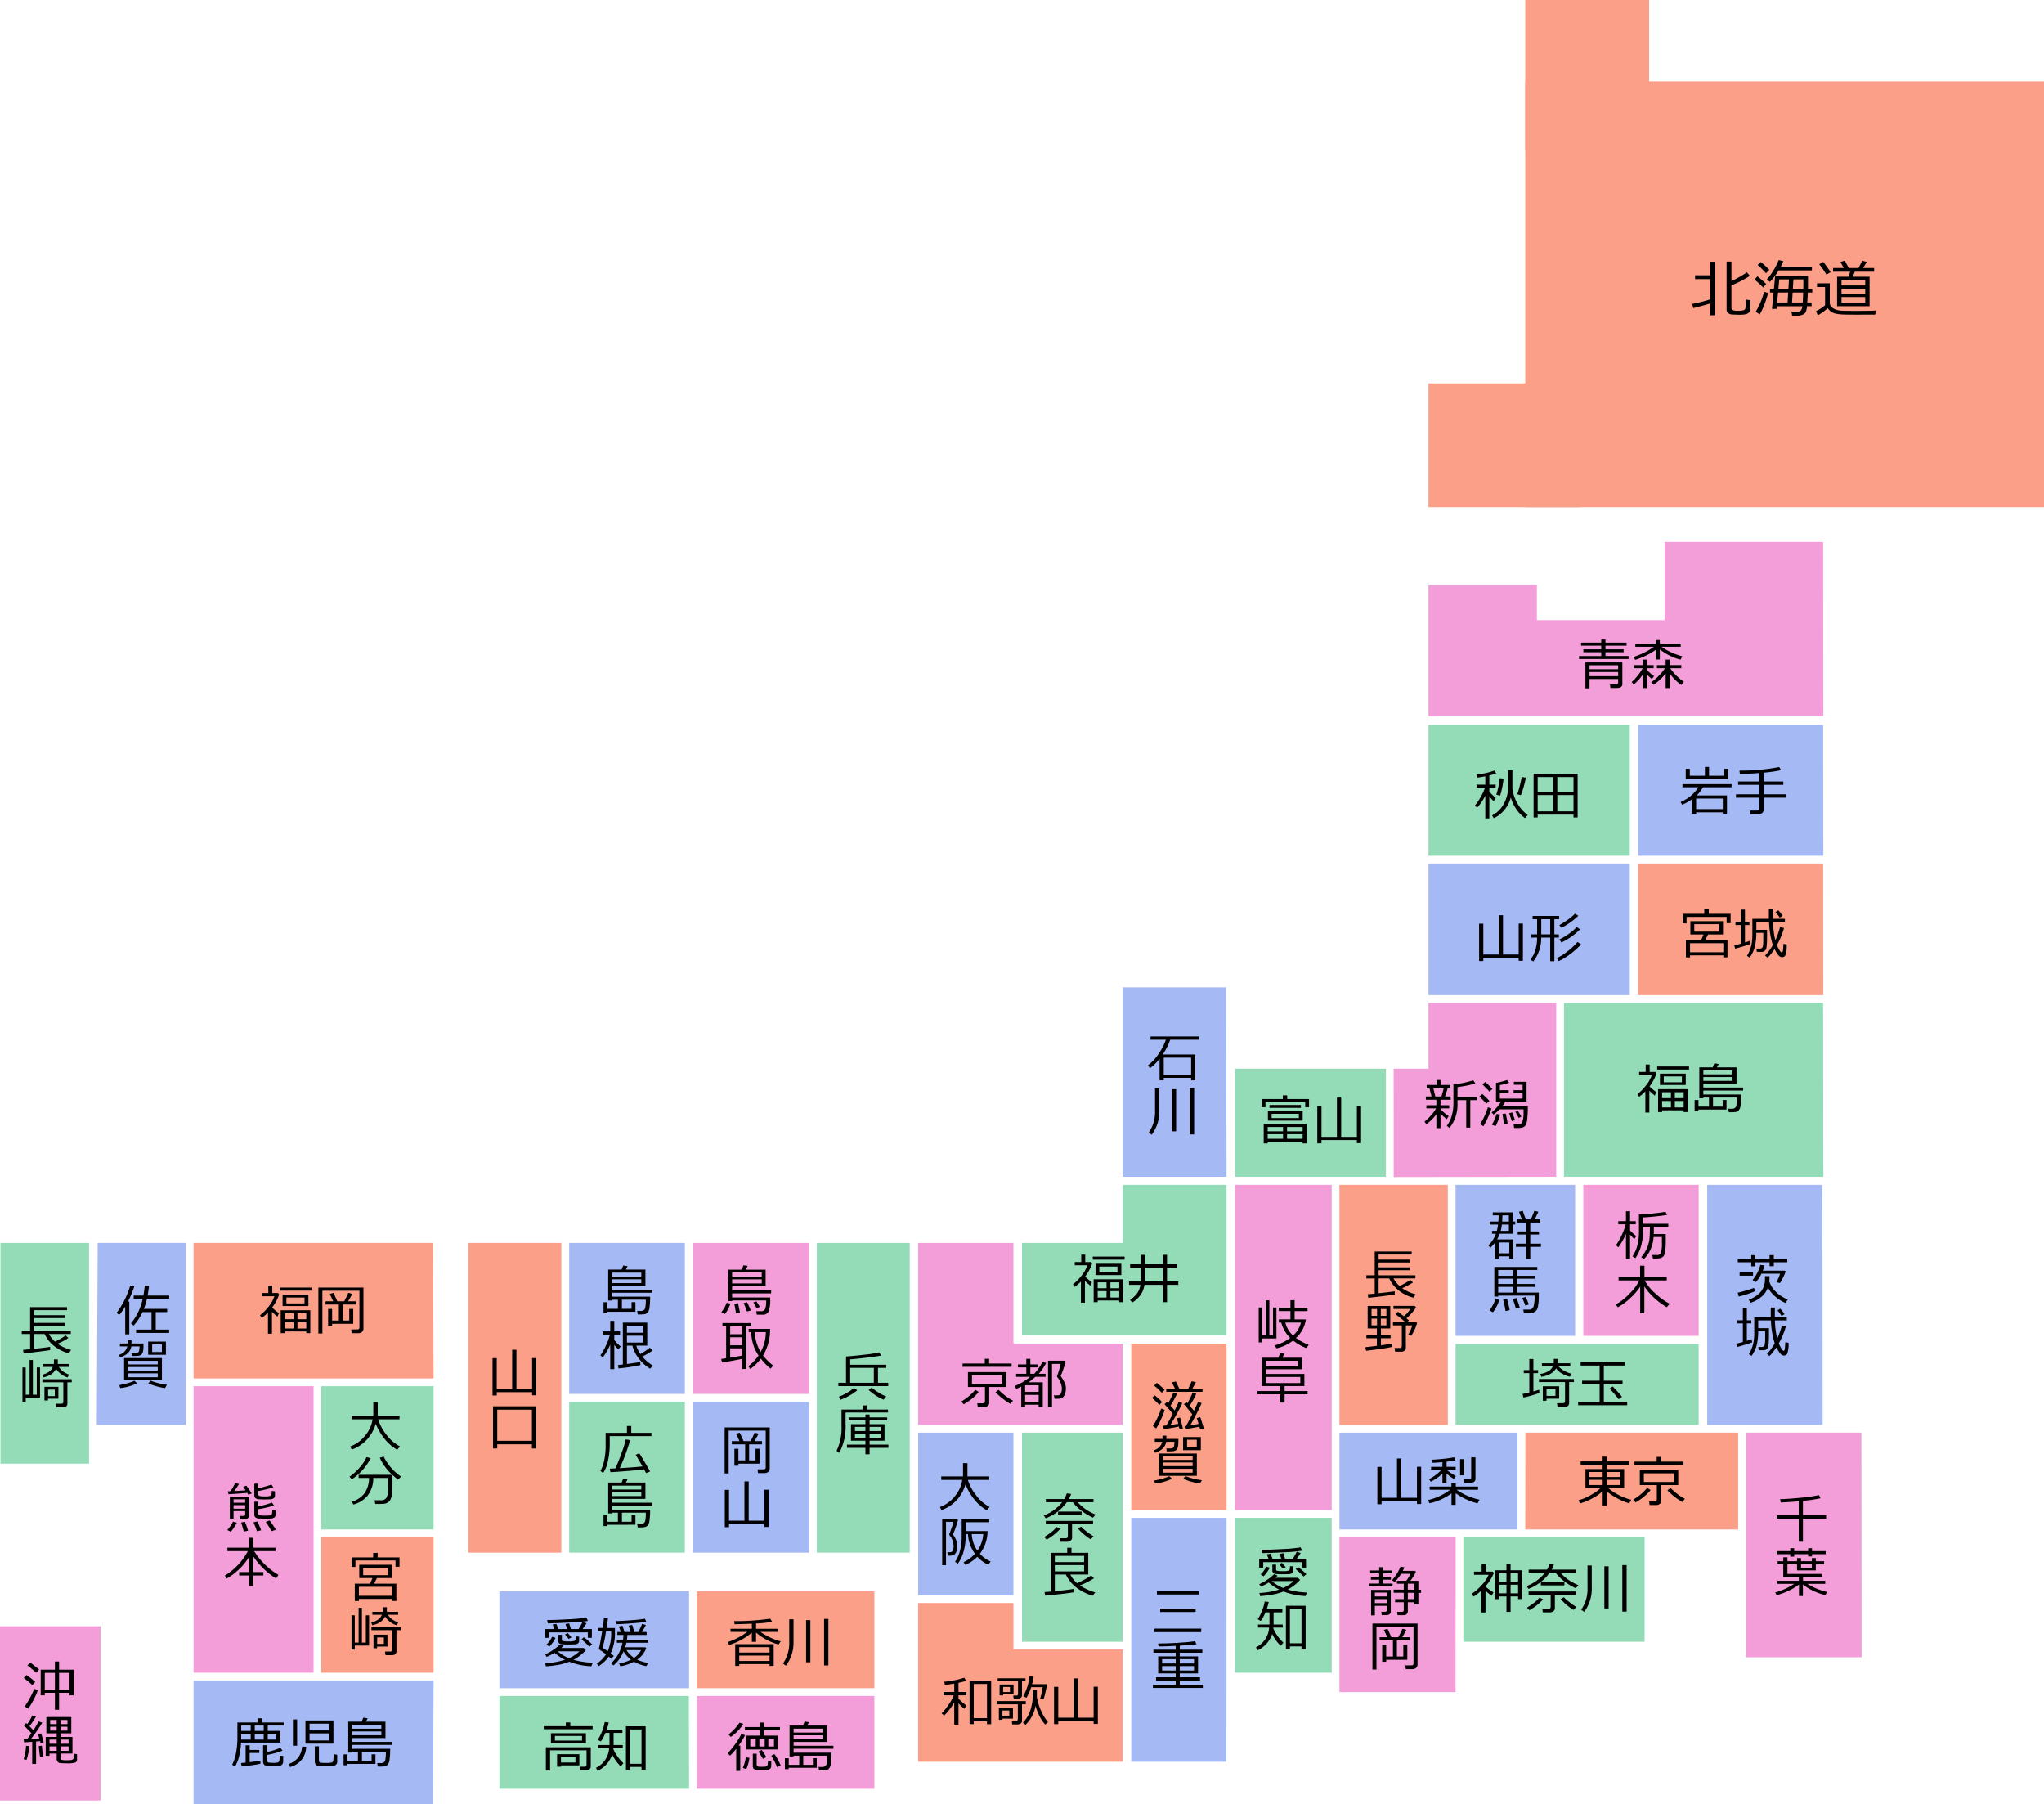 <svg xmlns="http://www.w3.org/2000/svg" width="528" height="466" viewBox="0 0 528 466"><title>アセット 1</title><rect y="420" width="26" height="45" style="fill:#f39ed8"/><polygon points="25 368 48 368 48 321 25.232 321 25 368" style="fill:#a5b9f4"/><rect x="0.122" y="321" width="22.878" height="57" style="fill:#94dbb8"/><rect x="180" y="411" width="45.876" height="25" style="fill:#fb9f89"/><rect x="129" y="411" width="49" height="25" style="fill:#a5b9f4"/><rect x="180" y="438" width="45.876" height="23.981" style="fill:#f39ed8"/><polygon points="177.945 438 129 438 129 461.981 178 461.981 177.945 438" style="fill:#94dbb8"/><polygon points="112 356 111.875 321 50 321 50 356 112 356" style="fill:#fb9f89"/><rect x="83" y="397" width="29" height="35" style="fill:#fb9f89"/><rect x="83" y="358" width="29" height="37" style="fill:#94dbb8"/><rect x="50" y="358" width="31" height="74" style="fill:#f39ed8"/><polygon points="50 434 50 466 111.875 466 112 434 50 434" style="fill:#a5b9f4"/><rect x="394" y="21" width="134" height="110" style="fill:#fb9f89"/><rect x="394" width="32" height="39" style="fill:#fb9f89"/><rect x="369" y="99" width="39" height="32" style="fill:#fb9f89"/><polygon points="316.836 306 290 306 290 321 264 321 264 344.817 316.836 344.817 316.836 306" style="fill:#94dbb8"/><rect x="237.172" y="370" width="24.615" height="42" style="fill:#a5b9f4"/><rect x="292.221" y="347" width="24.615" height="43" style="fill:#fb9f89"/><rect x="319" y="392" width="25" height="40" style="fill:#94dbb8"/><rect x="369" y="223" width="52" height="34" style="fill:#a5b9f4"/><rect x="369" y="187.186" width="52" height="33.814" style="fill:#94dbb8"/><polygon points="360.019 303.981 402 303.919 402 259 369 259 369 276 360 276 360.019 303.981" style="fill:#f39ed8"/><rect x="319" y="276" width="39" height="27.919" style="fill:#94dbb8"/><polygon points="261.787 347 261.787 321 237.172 321 237.172 368 290 368 290 347 261.787 347" style="fill:#f39ed8"/><rect x="179" y="321" width="30" height="39" style="fill:#f39ed8"/><rect x="264" y="370" width="26" height="54" style="fill:#94dbb8"/><polygon points="449 395 449 370 394.027 370 394 395 449 395" style="fill:#fb9f89"/><rect x="147.03" y="362" width="29.88" height="39" style="fill:#94dbb8"/><rect x="179" y="362" width="30" height="39" style="fill:#a5b9f4"/><rect x="147.03" y="321" width="29.88" height="39" style="fill:#a5b9f4"/><rect x="211" y="321" width="24" height="80" style="fill:#94dbb8"/><rect x="319" y="306" width="25" height="84" style="fill:#f39ed8"/><polygon points="316.836 392 292.221 392 292.221 455 316.811 455 316.836 392" style="fill:#a5b9f4"/><polygon points="290 426 261.787 426 261.787 414 237.172 414 237.172 455 290 455 290 426" style="fill:#fb9f89"/><rect x="121" y="321" width="24" height="80" style="fill:#fb9f89"/><polygon points="316.836 303.919 316.754 255 290 255 290 303.919 316.836 303.919" style="fill:#a5b9f4"/><rect x="378.003" y="397" width="46.826" height="27" style="fill:#94dbb8"/><polygon points="451 370 451 428 480.899 428 480.826 370 451 370" style="fill:#f39ed8"/><polygon points="471 185 470.942 140 430 140 430 160.162 397 160.162 397 151 369 151 369 185 471 185" style="fill:#f39ed8"/><polygon points="376.024 397 346 397 346 437 376 437 376.024 397" style="fill:#f39ed8"/><rect x="346" y="306" width="28" height="62" style="fill:#fb9f89"/><rect x="346" y="370" width="46" height="25" style="fill:#a5b9f4"/><rect x="409" y="306" width="29.796" height="39" style="fill:#f39ed8"/><rect x="376" y="347.1" width="62.796" height="20.9" style="fill:#94dbb8"/><rect x="376" y="306" width="30.879" height="39" style="fill:#a5b9f4"/><polygon points="470.753 306 441 306 441 368 470.823 368 470.753 306" style="fill:#a5b9f4"/><polygon points="423.147 257 471 257 470.956 223 423.147 223 423.147 257" style="fill:#fb9f89"/><polygon points="423.147 221 471 221 470.956 187.186 423.147 187.186 423.147 221" style="fill:#a5b9f4"/><polygon points="470.943 259 404 259 404 303.919 471 303.919 470.943 259" style="fill:#94dbb8"/><path d="M437.425,79.569l-.305-1.078A36.931,36.931,0,0,0,441.8,77.311V72.092h-3.93v-.984h3.93V67.6h1.258V81.428H441.8V78.358Q440.096,78.913,437.425,79.569Zm8.586-12.016h1.242v5.055a26.314,26.314,0,0,0,4-2.281l.766.914a25.07,25.07,0,0,1-4.766,2.453V79.436a.794.794,0,0,0,.242.574,2.227,2.227,0,0,0,1.352.246,4.847,4.847,0,0,0,1.625-.152.81.81,0,0,0,.398-.477,12.66,12.66,0,0,0,.148-2.246l1.109.156v2.289a1.199,1.199,0,0,1-.348.871,1.676,1.676,0,0,1-.844.469,8.731,8.731,0,0,1-1.699.113q-.649,0-1.582-.047a1.976,1.976,0,0,1-1.289-.398,1.332,1.332,0,0,1-.355-.992Z"/><path d="M455.464,74.264a28.12,28.12,0,0,0-2.234-2.07l.766-.82a27.347,27.347,0,0,1,2.25,1.992Zm-.898,6.938-1.039-.688a19.209,19.209,0,0,0,2.164-5.156l1.031.312a22.587,22.587,0,0,1-.926,2.91A16.862,16.862,0,0,1,454.565,81.202Zm1.633-10.625a20.391,20.391,0,0,0-2.172-2.125l.805-.797a24.621,24.621,0,0,1,2.219,2.023Zm1,2.219-.789-.641a14.289,14.289,0,0,0,1.73-2.383,13.101,13.101,0,0,0,1.309-2.594l1.203.266a9.204,9.204,0,0,1-.656,1.453h8.055v.945h-8.602A16.199,16.199,0,0,1,457.198,72.795Zm9.641,5.336h1.125v.961h-1.195l-.008.133a3.742,3.742,0,0,1-.219,1.098,1.961,1.961,0,0,1-.488.758,3.804,3.804,0,0,1-1.723.465H462.925l-.148-1.078h1.727a.903.903,0,0,0,.707-.301,2.039,2.039,0,0,0,.371-1.074h-6.609l-.062.688H457.737l.398-4.227h-.922v-.914h1.016l.32-3.375h8.484v2.539q0,.281-.008.836h1.117v.914h-1.148Q466.956,76.554,466.839,78.131Zm-7.781,0h2.695l.164-2.578H459.3Zm3.07-5.977H459.612l-.227,2.484h2.586Zm.781,5.977H465.667q.07-.945.117-2.578h-2.719Zm2.906-3.492.016-.656q.016-.664,0-1.828h-2.562l-.148,2.484Z"/><path d="M484.386,81.249l-4.375.016q-3.429,0-4.254-.059a13.9,13.9,0,0,1-1.637-.215,3.242,3.242,0,0,1-1.992-1.422,12.746,12.746,0,0,1-2.562,1.875l-.453-1.094a9.327,9.327,0,0,0,1.254-.707,6.982,6.982,0,0,0,1.082-.809V74.131h-2.078v-.961H472.667v5.023a1.49,1.49,0,0,0,.41,1.051,2.849,2.849,0,0,0,1.148.707,6.039,6.039,0,0,0,1.812.305q1.074.04,3.598.039,3.71,0,4.977-.094ZM471.792,70.936a17.195,17.195,0,0,0-1.867-2.68l1.047-.617q1.085,1.375,1.906,2.641Zm2.758,8.156V71.475h2.922l.469-1.305h-4.438v-.953h2.766q-.555-1.047-.844-1.547l1.109-.359q.398.703,1.016,1.906h2.547l.961-1.891,1.156.328-.93,1.562h2.844v.953h-4.984l-.578,1.305h4.383v7.617Zm7.273-5.367V72.374h-6.133V73.725ZM475.69,75.897h6.133V74.553h-6.133Zm0,2.266h6.133V76.725h-6.133Z"/><path d="M407.897,170.205v-.772H413.626v-.984h-4.614v-.745H413.626v-.943h-5.195v-.786H413.626V165.187h1.087v.786H420.168v.786h-5.455v.943h4.696v.745h-4.696v.984h5.968v.772Zm10.097,5.168h-7.396V177.772h-1.06v-6.686h9.543v5.64a.81.81,0,0,1-.352.684,1.32,1.32,0,0,1-.804.26h-1.914l-.144-.943h1.572q.554,0,.554-.499Zm0-2.529v-1.025h-7.396v1.025Zm-7.396,1.784h7.396V173.561h-7.396Z"/><path d="M422.014,176.801l-.513-.656a12.527,12.527,0,0,0,1.545-1.668,11.835,11.835,0,0,0,1.278-1.894h-2.222V171.77h2.297v-1.415h1.012v1.415h1.743v.813h-1.743v.417a11.834,11.834,0,0,0,1.859,1.641l-.561.718a8.608,8.608,0,0,1-1.299-1.217v3.568h-1.012V174.163A12.453,12.453,0,0,1,422.014,176.801Zm.369-6.385-.396-.772a17.62,17.62,0,0,0,2.929-1.189,14.971,14.971,0,0,0,2.301-1.408h-4.785v-.813h5.264v-.916h1.06v.916h5.4v.813h-4.942a13.901,13.901,0,0,0,2.584,1.47,14.957,14.957,0,0,0,2.796.984l-.513.875a14.962,14.962,0,0,1-5.325-2.659v2.611h-1.06v-2.495A17.521,17.521,0,0,1,422.383,170.417Zm4.73,6.453-.574-.67a11.39,11.39,0,0,0,1.925-1.637,10.723,10.723,0,0,0,1.616-1.979h-2.071V171.77h2.256v-1.415h1.046v1.415h3.001v.813h-2.844a9.924,9.924,0,0,0,1.34,1.671,13.656,13.656,0,0,0,2.174,1.842l-.643.813a12.036,12.036,0,0,1-3.028-2.974v3.773h-1.046v-3.746A13.094,13.094,0,0,1,427.113,176.87Z"/><path d="M381.578,208.572l-.615-.513a12.33,12.33,0,0,0,1.452-2.112,13.967,13.967,0,0,0,1.18-2.502H381.421v-.8h2.256v-2.16q-1.094.212-2.085.349l-.185-.8a18.04,18.04,0,0,0,4.642-1.053l.431.779a17.12,17.12,0,0,1-1.757.499v2.386h1.627v.8h-1.627V204.457a17.206,17.206,0,0,0,1.654,1.62l-.526.827a9.25,9.25,0,0,1-1.128-1.21v5.667h-1.046v-5.872A13.13,13.13,0,0,1,381.578,208.572Zm4.3,2.741-.444-.725a7.148,7.148,0,0,0,3.052-3.052,8.998,8.998,0,0,0,1.091-4.317v-4.286h1.101v4.313c0,.119-.002.226-.007.321a10.216,10.216,0,0,0,1.463,4.187,9.84,9.84,0,0,0,2.495,2.731l-.67.8a8.628,8.628,0,0,1-2.287-2.341,10.037,10.037,0,0,1-1.404-2.998,8.189,8.189,0,0,1-1.787,3.367A8.075,8.075,0,0,1,385.878,211.313Zm1.627-5.838-.984-.246a19.456,19.456,0,0,0,.868-4.266l1.005.13A22.35,22.35,0,0,1,387.505,205.476Zm5.366-.103-.937-.253a17.88,17.88,0,0,0,.625-2.078q.366-1.436.517-2.393l1.08.198A26.403,26.403,0,0,1,392.871,205.373Z"/><path d="M406.461,210.384h-9.256v.738h-1.053V199.856h11.375v11.266h-1.066Zm-5.243-9.7h-4.013v3.814h4.013Zm-4.013,8.853h4.013V205.325h-4.013Zm9.256-5.038v-3.814h-4.184v3.814Zm-4.184,5.038h4.184V205.325h-4.184Z"/><path d="M437.066,206.424a15.288,15.288,0,0,1-2.529,1.408l-.41-.731a9.537,9.537,0,0,0,4.58-3.78H434.612v-.813H447.293v.813h-7.396a9.726,9.726,0,0,1-1.6,2.112h7.807v4.724h-1.073v-.369h-6.891v.403h-1.073Zm-1.613-5.277v-2.611h1.053v1.812h3.903V198.064h1.066v2.283h3.89v-1.812h1.039V201.147Zm2.687,7.813h6.891v-2.728h-6.891Z"/><path d="M448.435,206v-.868h6.07v-2.454h-5.517v-.848h5.517v-2.194q-2.871.226-5.072.226l-.109-.855a51.949,51.949,0,0,0,10.281-.916l.485.813a35.604,35.604,0,0,1-4.519.643v2.283h5.086v.848h-5.086v2.454h5.729v.868h-5.729v3.158a.995.995,0,0,1-.393.813,1.451,1.451,0,0,1-.934.314h-2.044l-.109-.957H453.876a.678.678,0,0,0,.428-.161.464.464,0,0,0,.201-.366v-2.803Z"/><path d="M382.077,248.184v-9.639h1.087v7.971h3.985V236.364H388.25v10.151h4.054v-7.998h1.087v9.611h-1.087v-.8h-9.14v.854Z"/><path d="M396.063,248.313l-.731-.526a6.533,6.533,0,0,0,1.124-1.986,10.726,10.726,0,0,0,.605-3.667h-1.483v-.827h1.483v-3.917h-1.155v-.841H402.749v.841h-1.23v3.917h1.169v.827h-1.169v6.098h-1.073v-6.098h-2.324A9.785,9.785,0,0,1,396.063,248.313Zm2.071-10.924v3.917h2.311v-3.917Zm4.512,10.814-.472-.759a17.221,17.221,0,0,0,3.072-2.017,14.776,14.776,0,0,0,2.253-2.167l.93.615a19.85,19.85,0,0,1-2.748,2.471A16.04,16.04,0,0,1,402.646,248.204Zm.684-8.586-.526-.711a20.326,20.326,0,0,0,2.194-1.388,12.859,12.859,0,0,0,1.859-1.559l.841.547A18.067,18.067,0,0,1,403.33,239.618Zm0,3.787-.499-.8a16.207,16.207,0,0,0,4.498-3.199l.813.615A17.026,17.026,0,0,1,403.33,243.405Z"/><path d="M446.015,238.407v-1.613H435.665v1.675h-1.005v-2.475h5.585v-1.169h1.155v1.169h5.646v2.413Zm-.854,8.312h-8.6v.54h-1.066v-4.471h3.931l.643-1.456h-3.418V237.894H445.085v3.438h-3.862l-.745,1.456h5.756v4.457h-1.073Zm-8.6-.8h8.6v-2.331h-8.6Zm7.485-7.253h-6.385v1.928h6.385Z"/><path d="M448.236,245.003l-.26-.841q.943-.232,1.743-.458v-4.812h-1.408v-.8h1.408v-3.186H450.752v3.186h1.155v.8H450.752V243.397q.746-.232,1.237-.417l.144.813Q451.387,244.122,448.236,245.003Zm5.571.827-.089-.855h.889a.832.832,0,0,0,.52-.147.911.911,0,0,0,.271-.571,9.097,9.097,0,0,0,.085-1.395q.007-.97.007-1.955h-1.798a16.456,16.456,0,0,1-.335,3.333,8.213,8.213,0,0,1-1.381,3.045l-.711-.438a7.854,7.854,0,0,0,.745-1.463,9.624,9.624,0,0,0,.481-1.723,15.062,15.062,0,0,0,.175-2.632v-3.739h4.266v-2.495h1.06l-.014,2.003v.492h3.097v.827h-3.069a22.814,22.814,0,0,0,.595,4.73,24.694,24.694,0,0,0,1.23-3.445l1.005.273a18.893,18.893,0,0,1-1.832,4.389,9.199,9.199,0,0,0,.533,1.09,3.786,3.786,0,0,0,.447.67.413.413,0,0,0,.277.147q.233,0,.297-.461.066-.461.134-1.753l.827.144a7.257,7.257,0,0,1-.342,2.847.994.994,0,0,1-.8.455h-.034a1.135,1.135,0,0,1-.561-.157,2.522,2.522,0,0,1-.69-.759,9.559,9.559,0,0,1-.697-1.189,14.185,14.185,0,0,1-1.777,2.222l-.67-.533a13.326,13.326,0,0,0,2.003-2.721,22.093,22.093,0,0,1-.971-5.947h-3.288v2.017H456.46v2.283q-.007.745-.064,1.48a7.125,7.125,0,0,1-.127,1.005,1.204,1.204,0,0,1-.246.482,1.261,1.261,0,0,1-.414.328,1.145,1.145,0,0,1-.516.116Zm5.94-8.839a18.069,18.069,0,0,0-1.087-1.456l.711-.444a11.542,11.542,0,0,1,1.114,1.415Z"/><path d="M368.469,290.315l-.506-.629a12.423,12.423,0,0,0,1.644-1.579,9.827,9.827,0,0,0,1.371-1.859h-2.509v-.8h2.57v-1.429H368.325v-.841h1.47l-.54-2.112h-.718v-.861h2.557v-1.285h1.025v1.285h2.502v.861h-.649l-.704,2.112h1.47v.841h-2.632v1.429h2.256v.8h-2.256v.239a11.573,11.573,0,0,0,2.126,1.73l-.499.813a14.83,14.83,0,0,1-1.627-1.408v3.739h-1.066v-3.603A10.668,10.668,0,0,1,368.469,290.315Zm1.791-9.249.513,2.112h1.593l.574-2.112ZM378.75,291.218v-7.096h-2.256v.67a9.712,9.712,0,0,1-2.058,6.508l-.718-.554a7.162,7.162,0,0,0,1.271-2.543,11.473,11.473,0,0,0,.458-3.268V280.075a27.855,27.855,0,0,0,5.127-1.066l.54.813a29.32,29.32,0,0,1-4.621.93v2.536h5.038v.834h-1.73v7.096Z"/><path d="M383.945,285.045q-.423-.506-1.784-1.866l.738-.643a20.016,20.016,0,0,1,1.846,1.798Zm-.759,5.831-.841-.615a10.872,10.872,0,0,0,1.091-1.948,20.547,20.547,0,0,0,.919-2.352l.916.328a24.955,24.955,0,0,1-.937,2.379A15.019,15.019,0,0,1,383.187,290.876Zm1.559-8.969q-.356-.41-1.805-1.859l.731-.615q.664.574,1.873,1.818Zm1.053,5.94-.499-.547a10.697,10.697,0,0,0,2.468-2.81h-1.326v-4.812a19.926,19.926,0,0,0,2.857-.745l.54.704a14.261,14.261,0,0,1-2.399.595v1.319h2.304v.725h-2.304v1.456h5.872v-1.456h-2.324v-.725h2.324v-1.401h-2.256v-.759h3.281v5.1H388.874a8.582,8.582,0,0,1-.827,1.21h6.604v.308a26.755,26.755,0,0,1-.126,2.868,5.436,5.436,0,0,1-.312,1.511,1.46,1.46,0,0,1-.52.598,1.783,1.783,0,0,1-.615.273,17.803,17.803,0,0,1-1.955.055l-.137-.923h1.251a1.034,1.034,0,0,0,1.039-.738,7.347,7.347,0,0,0,.28-2.393V286.501h-6.214A9.36,9.36,0,0,1,385.798,287.848Zm.533,2.994-.943-.369a12.184,12.184,0,0,0,1.196-2.796l.902.171A12.903,12.903,0,0,1,386.331,290.842Zm2.194-.499q-.3-2.016-.424-2.625l.827-.144a21.42,21.42,0,0,1,.513,2.584Zm2.03-.786-.731-2.037.786-.232q.315.8.759,2.017Zm1.743-.841q-.294-.622-.861-1.6l.656-.239q.369.595.902,1.511Z"/><path d="M425.021,287.334v-5.476a10.807,10.807,0,0,1-1.6,1.388l-.458-.67a12.204,12.204,0,0,0,2.294-2.331,8.658,8.658,0,0,0,1.425-2.584H423.421v-.827h1.688v-1.914h1.025v1.914h1.504l.267.39a12.018,12.018,0,0,1-1.805,3.356,12.824,12.824,0,0,0,1.764,1.47l-.417.896q-.459-.383-1.395-1.237v5.626Zm3.056-11.115v-.786h8.23v.786Zm6.843,10.541h-5.571v.444h-1.039V281.291H435.958v5.913H434.919Zm-6.125-6.556v-2.926h6.665v2.926Zm2.837,1.873h-2.283v1.524h2.283Zm-2.283,3.924h2.283v-1.654h-2.283Zm5.113-7.998h-4.683V279.521h4.683Zm.458,5.599v-1.524h-2.283v1.524Zm-2.283,2.399H434.919v-1.654h-2.283Z"/><path d="M438.72,286.562v.342H437.749v-2.81h.998v1.702h2.714V283.438h-1.456v.198H438.959v-7.984h3.466l.431-1.053,1.114.198-.458.855h5.059v4.231h-8.565v.984h10.281v.772H440.005v1.025h9.782a18.751,18.751,0,0,1-.167,2.83,2.181,2.181,0,0,1-.551,1.343,1.618,1.618,0,0,1-.8.359,15.013,15.013,0,0,1-1.606.055h-.075l-.144-.902h.882a1.589,1.589,0,0,0,.8-.181,1.149,1.149,0,0,0,.431-.844,8.532,8.532,0,0,0,.116-1.463V283.438H442.5v2.358h2.488v-1.716h.998V286.562Zm1.285-9.105h7.506v-1.005h-7.506Zm7.506.711h-7.506v.984h7.506Z"/><path d="M393.539,360.932l-.246-.916q.998-.205,1.757-.39v-4.99h-1.442v-.772h1.442v-2.871h1.046v2.871h1.21v.772h-1.21v4.724q.984-.267,1.497-.451l.055.841A28.654,28.654,0,0,1,393.539,360.932Zm10.568,2.413h-1.771l-.144-.957h1.524q.561,0,.561-.499v-4.942h-6.74V356.147h9.037v.8h-1.244v5.387Q405.331,363.345,404.107,363.345Zm-2.14-9.939a3.991,3.991,0,0,1-1.493,1.422,6.703,6.703,0,0,1-2.342.738l-.267-.718a5.869,5.869,0,0,0,2.116-.711,2.776,2.776,0,0,0,1.151-1.285h-2.83v-.772h3.062v-1.128h1.039v1.128h3.227v.772H402.583a4.717,4.717,0,0,0,1.477,1.186,6.991,6.991,0,0,0,1.914.755l-.458.772a7.211,7.211,0,0,1-2.03-.827A4.469,4.469,0,0,1,401.968,353.406Zm-2.475,7.827v.526h-.957V358.02h4.225v3.213Zm2.311-2.481h-2.311v1.757h2.311Z"/><path d="M407.662,362.928v-.889h5.544v-4.607h-4.525v-.848h4.525v-3.91h-4.901v-.855h11.382v.855H414.293v3.91h4.84v.848H414.293v4.607h6.036v.889Zm10.473-1.545a25.532,25.532,0,0,0-2.372-2.755l.827-.554a32.73,32.73,0,0,1,2.399,2.68Z"/><path d="M382.665,416.448v-5.667a12.631,12.631,0,0,1-2.017,1.552l-.485-.711a13.375,13.375,0,0,0,2.659-2.317,8.989,8.989,0,0,0,1.709-2.584h-3.767v-.827h1.969V404.02h1.046v1.873h1.798l.314.342a11.465,11.465,0,0,1-2.16,3.438v.082a13.651,13.651,0,0,0,2.058,1.477l-.444.916q-.957-.711-1.613-1.299v5.599Zm6.48-.157v-3.985h-1.887v.697h-1.039v-7.451h2.926v-1.641h1.06v1.641h2.98v7.424h-1.039v-.67h-1.941v3.985Zm-1.887-7.772h1.887V406.337h-1.887Zm1.887.759h-1.887v2.229h1.887Zm1.06-.759h1.941V406.337h-1.941Zm1.941.759h-1.941v2.229h1.941Z"/><path d="M400.295,406.194a11.868,11.868,0,0,1-5.462,4.156l-.472-.731a10.972,10.972,0,0,0,4.724-3.425h-4.204v-.813H399.625a7.086,7.086,0,0,0,.649-1.47l1.128.144a8.268,8.268,0,0,1-.581,1.326h6.364v.813H403.084a12.336,12.336,0,0,0,4.635,3.186l-.663.813a15.456,15.456,0,0,1-3.192-1.962,10.416,10.416,0,0,1-2.01-2.037Zm-5.216,9.666-.629-.684a13.89,13.89,0,0,0,1.794-1.213,7.893,7.893,0,0,0,1.405-1.357l.957.431a10.5,10.5,0,0,1-1.657,1.562A12.205,12.205,0,0,1,395.079,415.86Zm5.257.561h-1.805l-.123-.916H399.96q.602,0,.602-.499v-3.117h-5.701V411.02h12.216v.868h-5.428v3.5a.896.896,0,0,1-.393.731A1.472,1.472,0,0,1,400.336,416.42Zm-2.304-6.973v-.827h6.084v.827Zm8.415,6.33a15.786,15.786,0,0,1-3.315-2.803l.854-.458a11.51,11.51,0,0,0,1.48,1.306,15.477,15.477,0,0,0,1.746,1.196Z"/><path d="M409.236,416.277l-.786-.533a9.421,9.421,0,0,0,1.627-5.722v-5.715h1.101v5.558A10.015,10.015,0,0,1,409.236,416.277Zm5.195-.875V404.519h1.101v10.883Zm4.642.813V404.205h1.114v12.011Z"/><path d="M279.221,336.434V330.959a10.807,10.807,0,0,1-1.6,1.388l-.458-.67a12.204,12.204,0,0,0,2.294-2.331,8.658,8.658,0,0,0,1.425-2.584h-3.261v-.827h1.688V324.02H280.335v1.914h1.504l.267.39a12.018,12.018,0,0,1-1.805,3.356,12.824,12.824,0,0,0,1.764,1.47l-.417.896q-.458-.383-1.395-1.237v5.626Zm3.056-11.115v-.786h8.23v.786Zm6.843,10.541h-5.571v.444h-1.039v-5.913h7.649v5.913h-1.039Zm-6.125-6.556v-2.926h6.665v2.926Zm2.837,1.873h-2.283v1.524h2.283Zm-2.283,3.924h2.283v-1.654h-2.283Zm5.113-7.998h-4.683v1.518h4.683Zm.458,5.599v-1.524h-2.283v1.524Zm-2.283,2.399h2.283v-1.654h-2.283Z"/><path d="M292.462,336.4l-.554-.697a7.423,7.423,0,0,0,1.805-1.658,4.883,4.883,0,0,0,.861-2.225h-2.926v-.875h3.021q.048-.67.048-2.181v-1.36h-2.782V326.522h2.782v-2.44h1.06V326.522h4.614V324.061H301.458V326.522h2.673v.882H301.458v3.541H304.377v.875H301.458v4.484H300.392v-4.484h-4.771a5.923,5.923,0,0,1-1.056,2.7A7.281,7.281,0,0,1,292.462,336.4Zm3.315-8.996v1.688q0,1.155-.055,1.853h4.669v-3.541Z"/><path d="M248.922,362.675l-.588-.725a13.519,13.519,0,0,0,3.603-3.015l.882.554a11.232,11.232,0,0,1-1.812,1.784A12.357,12.357,0,0,1,248.922,362.675Zm-.273-9.68V352.148h5.742v-1.224h1.114V352.148h5.811v.848Zm5.688,10.363h-1.784l-.103-.943h1.401q.582,0,.581-.499v-3.712h-4.396v-3.842h9.926v3.842h-4.43v4.156a.875.875,0,0,1-.362.711A1.304,1.304,0,0,1,254.336,363.359Zm4.566-8.196H251.075v2.242h7.827Zm2.112,7.41a13.1,13.1,0,0,1-1.976-1.343,14.847,14.847,0,0,1-1.88-1.678l.813-.615a13.262,13.262,0,0,0,1.873,1.644,10.67,10.67,0,0,0,1.839,1.166Z"/><path d="M268.309,362.791h-3.5v.526h-.998v-5.223q-.561.287-1.285.622l-.396-.766a14.201,14.201,0,0,0,3.958-2.358h-3.603v-.786h2.625v-1.654h-2.153v-.772h2.153v-1.429h1.046v1.429H268.042v.772h-1.887v1.654h1.005a14.07,14.07,0,0,0,2.153-3.097l.923.314a15.278,15.278,0,0,1-1.9,2.782h1.757v.786h-2.646a14.297,14.297,0,0,1-1.75,1.401h3.671v6.31h-1.06Zm0-3.315v-1.716h-3.5v1.716Zm-3.5,2.529h3.5v-1.757h-3.5Zm7.615-.745-.185-.895h.479q.451,0,.677-.01a.735.735,0,0,0,.451-.212,1.239,1.239,0,0,0,.338-.625,4.118,4.118,0,0,0,.113-1.053,4.856,4.856,0,0,0-1.23-2.844.367.367,0,0,1-.014-.109.264.264,0,0,1,.014-.103,23.922,23.922,0,0,0,.916-3.158h-2.229v11.095h-1.032V351.423h4.341l.232.226q-.103.472-.595,1.88a15.024,15.024,0,0,1-.718,1.818,13.75,13.75,0,0,1,1.035,1.767,3.216,3.216,0,0,1,.318,1.261v.15a4.517,4.517,0,0,1-.154,1.261,2.394,2.394,0,0,1-.399.837,1.677,1.677,0,0,1-.52.451,1.405,1.405,0,0,1-.55.164q-.278.021-1.262.021Z"/><path d="M243.901,443.048l-.67-.54a15.264,15.264,0,0,0,1.774-2.201,11.334,11.334,0,0,0,1.37-2.481h-2.632V436.978H246.499V434.804q-1.504.26-2.413.349l-.171-.827a23.899,23.899,0,0,0,5.182-1.032l.458.813a17.163,17.163,0,0,1-1.955.492V436.978h2.044v.848h-2.044v.882a15.534,15.534,0,0,0,2.03,1.743l-.52.868a13.153,13.153,0,0,1-1.511-1.429v5.544H246.499v-5.783A15.279,15.279,0,0,1,243.901,443.048Zm11.054,1.531h-3.418v.697H250.457v-11.184h5.578v11.197h-1.08Zm-3.418-.848h3.418v-8.825h-3.418Z"/><path d="M262.905,445.359h-1.429l-.103-.896h1.06a.486.486,0,0,0,.342-.133.399.399,0,0,0,.144-.297V440.15h-5.373v-.827h7.431v.827H263.999v4.279a.816.816,0,0,1-.321.68A1.22,1.22,0,0,1,262.905,445.359Zm.109-6.651h-1.155l-.116-.8h.8q.431,0,.431-.403v-3.281H257.717V433.437h7.185v.786H263.999v3.596a.779.779,0,0,1-.308.649A1.076,1.076,0,0,1,263.015,438.708Zm-4.067,5.154v.301h-.916v-3.083h3.63v2.782Zm.185-6.282v.267h-.916v-2.796h3.603v2.529Zm1.586,4.184h-1.77V443.144h1.77Zm.171-6.084h-1.757v1.312h1.757Zm6.61,4.854a8.865,8.865,0,0,1-2.584,4.915l-.67-.547a8.64,8.64,0,0,0,.916-1.142,8.338,8.338,0,0,0,.694-1.258,10.023,10.023,0,0,0,.52-1.555,13.428,13.428,0,0,0,.324-1.685,12.191,12.191,0,0,0,.086-1.6c-.008-.542-.011-.927-.011-1.155h1.066q0,1.285-.014,1.613a13.696,13.696,0,0,0,1.183,3.89,10.429,10.429,0,0,0,1.716,2.734l-.725.656a9.303,9.303,0,0,1-1.474-2.184A13.445,13.445,0,0,1,267.499,440.533Zm-1.135-4.799a11.919,11.919,0,0,1-1.203,2.728l-.848-.41a13.392,13.392,0,0,0,1.634-5.127l1.066.096a19.07,19.07,0,0,1-.417,1.941h3.746l.103.103q-.116.855-.396,2.051a13.103,13.103,0,0,1-.479,1.688l-.882-.171a13.429,13.429,0,0,0,.643-2.898Z"/><path d="M272.277,445.284V435.645h1.087v7.971h3.985V433.464h1.101v10.151h4.054v-7.998h1.087V445.229h-1.087v-.8h-9.14v.854Z"/><path d="M69.221,344.434V338.959a10.807,10.807,0,0,1-1.6,1.388l-.458-.67a12.204,12.204,0,0,0,2.294-2.331,8.658,8.658,0,0,0,1.425-2.584H67.621v-.827h1.688V332.02H70.335v1.914h1.504l.267.39a12.018,12.018,0,0,1-1.805,3.356,12.824,12.824,0,0,0,1.764,1.47l-.417.896q-.458-.383-1.395-1.237v5.626Zm3.056-11.115v-.786h8.23v.786Zm6.843,10.541H73.548v.444H72.509v-5.913H80.158v5.913H79.119Zm-6.125-6.556v-2.926h6.665v2.926Zm2.837,1.873h-2.283v1.524h2.283Zm-2.283,3.924h2.283v-1.654h-2.283Zm5.113-7.998H73.979v1.518h4.683Zm.458,5.599v-1.524h-2.283v1.524Zm-2.283,2.399h2.283v-1.654h-2.283Z"/><path d="M92.545,344.311H90.856l-.137-.971h1.524q.602,0,.602-.472v-9.522H83.275V344.4H82.236V332.533H93.885v10.534a1.165,1.165,0,0,1-.369.913A1.396,1.396,0,0,1,92.545,344.311Zm-6.754-2.427v.526H84.759v-4.368H85.791v3.001h1.743v-4.143H84.089v-.827h1.989q-.643-1.408-.902-1.887l.943-.301q.177.301,1.019,2.188h1.77a18.43,18.43,0,0,0,1.066-2.201L91,334.146a21.609,21.609,0,0,1-1.087,1.928h1.976v.827h-3.329v4.143h1.654v-3.001h1.032v3.842Z"/><path d="M337.16,285.953v-1.374H326.893v1.374h-.984v-2.112H331.377v-.957h1.128v.957h5.64v2.112Zm-.67,8.941H327.467v.41h-1.032v-4.997H337.529v4.997h-1.039Zm-5.059-3.828H327.467v1.114h3.965Zm-3.965,3.042h3.965v-1.189H327.467Zm.055-4.689V286.978h8.982v2.44Zm.41-3.295v-.745h8.114v.745Zm7.588,1.524h-7.041v1.101h7.041Zm.971,4.532v-1.114h-4.026v1.114Zm-4.026,1.928h4.026v-1.189h-4.026Z"/><path d="M340.277,295.284V285.645h1.087v7.971h3.985V283.464h1.101v10.151h4.054v-7.998h1.087V295.229h-1.087v-.8h-9.14v.854Z"/><path d="M188.353,424.832l-.39-.738a17.548,17.548,0,0,0,5.052-2.632H188.708V420.648h5.51v-1.312q-2.084.089-4.457.144l-.137-.813a59.204,59.204,0,0,0,9.324-.629l.526.813a29.341,29.341,0,0,1-4.17.431V420.648h5.626v.813h-4.478a15.926,15.926,0,0,0,5.223,2.427l-.561.834a15.006,15.006,0,0,1-5.811-3.097v2.393h-1.087V421.646A16.88,16.88,0,0,1,188.353,424.832Zm10.438,4.929h-7.827v.485H189.918v-5.626h9.939v5.626H198.791Zm0-2.974v-1.395h-7.827v1.395Zm-7.827,2.174H198.791v-1.401h-7.827Z"/><path d="M203.036,430.177,202.25,429.644a9.421,9.421,0,0,0,1.627-5.722v-5.715h1.101v5.558A10.015,10.015,0,0,1,203.036,430.177Zm5.195-.875V418.419H209.332v10.883Zm4.642.813V418.105h1.114v12.011Z"/><path d="M190.178,457.362V451.647a13.581,13.581,0,0,1-1.6,1.771l-.629-.602a19.28,19.28,0,0,0,2.174-2.669,19.031,19.031,0,0,0,1.388-2.3l.957.287a18.682,18.682,0,0,1-1.668,2.687h.424v6.542Zm-1.408-8.784-.574-.629a12.441,12.441,0,0,0,2.83-3.056l.971.328A10.709,10.709,0,0,1,188.77,448.578Zm4.02,8.312-.909-.287a9.846,9.846,0,0,0,.766-2.755l.943.144A10.128,10.128,0,0,1,192.789,456.89Zm.027-5.059v-3.582h3.486V446.896h-3.883v-.861h3.883v-1.169h1.046v1.169h4.122v.861h-4.122v1.354h3.582v3.582Zm2.399-.766v-2.071h-1.408v2.071Zm-.752,1.853h.998v2.871a.431.431,0,0,0,.105.301.539.539,0,0,0,.284.157,3.033,3.033,0,0,0,.602.041,9.379,9.379,0,0,0,1.329-.044,1.538,1.538,0,0,0,.301-.137.643.643,0,0,0,.227-.465,5.469,5.469,0,0,0,.064-.913l.855.103V456.063a.927.927,0,0,1-.26.701,1.166,1.166,0,0,1-.681.304,14.714,14.714,0,0,1-1.582.055q-.684,0-1.213-.031a1.209,1.209,0,0,1-.779-.267.908.908,0,0,1-.25-.694Zm2.598,1.326q-.349-.642-1.142-1.88l.841-.417a17.5,17.5,0,0,1,1.196,1.873Zm-.902-5.25v2.071h1.374v-2.071Zm3.773,0h-1.456v2.071h1.456Zm.8,7.41a18.054,18.054,0,0,0-1.504-2.987l.848-.383a17.958,17.958,0,0,1,1.613,2.953Z"/><path d="M203.72,456.562v.342H202.749v-2.81h.998v1.702h2.714V453.438h-1.456v.198H203.959v-7.984h3.466l.431-1.053,1.114.198-.458.855h5.059v4.231h-8.565v.984h10.281v.772H205.005v1.025h9.782a18.751,18.751,0,0,1-.167,2.83,2.181,2.181,0,0,1-.551,1.343,1.618,1.618,0,0,1-.8.359,15.013,15.013,0,0,1-1.606.055h-.075l-.144-.902h.882a1.589,1.589,0,0,0,.8-.181,1.149,1.149,0,0,0,.431-.844,8.532,8.532,0,0,0,.116-1.463V453.438H207.5v2.358h2.488v-1.716h.998V456.562Zm1.285-9.105h7.506v-1.005h-7.506Zm7.506.711h-7.506v.984h7.506Z"/><path d="M143.21,420.723l-.451-1.155.971-.157.499,1.312h2.256l-.396-1.271.943-.185.444,1.456h1.976a15.056,15.056,0,0,0,1.032-1.832l1.032.335q-.341.519-1.025,1.497h2.393v2.27h-1.039v-1.415H141.829v1.415H140.79v-2.27Zm.041,6.125a14.171,14.171,0,0,1-2.03,1.06l-.417-.643a11.062,11.062,0,0,0,2.088-1.162,10.592,10.592,0,0,0,1.795-1.456l.848.444a5.58,5.58,0,0,1-.602.526h5.852l.561.561a11.877,11.877,0,0,1-3.192,2.481,20.616,20.616,0,0,0,4.949.759l-.342.916a17.352,17.352,0,0,1-5.688-1.176,14.865,14.865,0,0,1-2.317.704,29.164,29.164,0,0,1-3.739.485l-.171-.8a19.606,19.606,0,0,0,5.1-.896A11.693,11.693,0,0,1,143.251,426.848Zm-1.333-1.613-.759-.485a7.153,7.153,0,0,0,1.456-2.03l.889.287a7.885,7.885,0,0,1-.714,1.189A6.544,6.544,0,0,1,141.918,425.235Zm-.417-5.981-.157-.861h.144q1.907,0,5.38-.195a39.167,39.167,0,0,0,4.635-.434l.355.861a39.825,39.825,0,0,1-4.679.41Q143.531,419.226,141.501,419.253Zm5.489,8.996a9.215,9.215,0,0,0,2.693-1.784h-5.633A10.163,10.163,0,0,0,146.99,428.25Zm-2.803-6.029h.957v1.217a.363.363,0,0,0,.273.373,6.658,6.658,0,0,0,1.483.092,3.889,3.889,0,0,0,1.604-.178q.242-.178.242-1.114l.854.082v1.046a.818.818,0,0,1-.29.673,1.643,1.643,0,0,1-.951.267q-.659.031-1.479.031-.731,0-1.452-.038a1.591,1.591,0,0,1-.981-.28.868.868,0,0,1-.26-.667Zm2.7,1.046-.916-1.142.69-.362.971,1.114Zm5.353,2.023a21.166,21.166,0,0,0-2.037-1.914l.629-.526a16.884,16.884,0,0,1,2.153,1.846Z"/><path d="M154.633,430.3l-.451-.656a8.657,8.657,0,0,0,2.365-2.393q-.725-.56-1.709-1.217a.264.264,0,0,1-.13-.226.229.229,0,0,1,.014-.062q.341-1.442.827-4.484h-1.053v-.813h1.183q.274-1.778.314-2.529l1.039.075q-.069.759-.342,2.454h2.16v.916a12.291,12.291,0,0,1-1.101,5.64,6.809,6.809,0,0,1,.813.67l-.697.731q-.246-.26-.608-.574A9.337,9.337,0,0,1,154.633,430.3Zm2.358-3.855a11.638,11.638,0,0,0,.889-4.867v-.314h-1.326a37.172,37.172,0,0,1-.875,4.286Zm4.498-1.039-.007.014h5.188l.273.26a6.847,6.847,0,0,1-2.331,2.946,10.093,10.093,0,0,0,2.816.848l-.472.827a10.662,10.662,0,0,1-3.179-1.148,10.997,10.997,0,0,1-3.548,1.183l-.301-.718a10.423,10.423,0,0,0,3.056-.998,7.46,7.46,0,0,1-1.921-2.14,8.781,8.781,0,0,1-2.591,3.637l-.629-.54a9.591,9.591,0,0,0,2.939-5.312h-1.436v-.813h1.593a9.468,9.468,0,0,0,.103-1.203h-1.565v-.759h.889l-.479-1.422.902-.205.547,1.627h1.586l-.52-1.641.896-.185.595,1.825h1.005a19.645,19.645,0,0,0,.971-2.099l.971.287q-.444.896-1.012,1.812h1.203v.759h-4.97a11.638,11.638,0,0,1-.109,1.203h5.448v.813h-5.592A9.759,9.759,0,0,1,161.489,425.406Zm-2.201-5.94-.109-.813q1.504,0,4.149-.226a31.768,31.768,0,0,0,3.274-.376l.342.8q-1.189.205-3.924.41Q160.286,419.465,159.288,419.465Zm4.512,8.695a5.133,5.133,0,0,0,1.791-1.996h-3.76A6.74,6.74,0,0,0,163.8,428.161Z"/><path d="M140.462,446.609v-.8h5.701v-.971h1.155v.971h5.77v.8Zm10.999,10.568H149.875l-.144-.902h1.244q.541,0,.54-.458v-3.767H142.096v5.209h-1.087v-5.995h11.594v4.956a.852.852,0,0,1-.318.697A1.256,1.256,0,0,1,151.461,457.177Zm-9.14-6.938v-2.604h9.037v2.604Zm8.025-1.9h-7v1.196h7Zm-5.441,7.595v.342h-.998v-3.227h5.756v2.885Zm3.739-2.167h-3.739V455.188h3.739Z"/><path d="M158.434,451.476c0,.041-.002.107-.007.198a8.978,8.978,0,0,0,1.125,1.996,9.355,9.355,0,0,0,1.493,1.695l-.704.813a10.823,10.823,0,0,1-2.201-3.028,7.171,7.171,0,0,1-3.753,4.184l-.444-.759a6.055,6.055,0,0,0,3.411-5.1h-2.878v-.786h2.967v-3.138h-1.046a10.299,10.299,0,0,1-1.196,2.215l-.786-.444a11.503,11.503,0,0,0,1.151-2.307,11.804,11.804,0,0,0,.646-2.28l1.032.13a15.479,15.479,0,0,1-.526,1.873h4.054v.813H158.502v3.138H160.874v.786Zm7.28,4.86h-2.987v.766h-1.039v-11.252h5.093v11.252h-1.066Zm-2.987-.8h2.987v-8.873h-2.987Z"/><path d="M62.273,450.052a18.105,18.105,0,0,1-.503,3.503,8.992,8.992,0,0,1-1.062,2.676l-.738-.472a10.521,10.521,0,0,0,1.008-3.124,20.578,20.578,0,0,0,.346-3.685v-4.088h5.229V443.77H67.667v1.094h5.605v.786h-4.108v1.374h3.268v3.028Zm.15,6.18-.157-.895,1.183-.116v-4.471h1.046v1.203h2.481v.779H64.495V455.104q1.989-.232,2.769-.396v.813Q66.251,455.781,62.424,456.232Zm-.116-8.436v.738q0,.424-.007.745h2.461v-1.483Zm0-2.146v1.374h2.454v-1.374Zm5.811,0H65.808v1.374h2.311Zm-2.311,2.146v1.483h2.311v-1.483Zm2.153,2.926h1.046V452.479a16.8,16.8,0,0,0,3.425-1.087l.547.745a21.831,21.831,0,0,1-3.972,1.094v1.401q0,.527.447.584a9.524,9.524,0,0,0,1.173.058,3.227,3.227,0,0,0,1.22-.126.712.712,0,0,0,.291-.355,6.284,6.284,0,0,0,.123-1.384l.889.096v1.442a1.079,1.079,0,0,1-.232.725,1.14,1.14,0,0,1-.663.362,10.397,10.397,0,0,1-1.709.089q-.759,0-1.34-.051a2.019,2.019,0,0,1-.8-.185.852.852,0,0,1-.332-.379,1.455,1.455,0,0,1-.112-.602Zm1.203-1.442h2.229v-1.483H69.164Z"/><path d="M74.92,456.355l-.424-.766a5.24,5.24,0,0,0,2.427-1.545,5.123,5.123,0,0,0,1.114-2.967l1.039.055A5.344,5.344,0,0,1,74.92,456.355Zm.745-5.496V444.064h1.087v6.795Zm3.24-.54V444.337h7.226v5.981Zm1.06-3.411h5.093v-1.743H79.965Zm5.093.766H79.965v1.832h5.093Zm-3.739,3.343h1.06V454.728a.445.445,0,0,0,.26.455,5.061,5.061,0,0,0,1.429.113,5.697,5.697,0,0,0,1.698-.133.716.716,0,0,0,.332-.557,10.627,10.627,0,0,0,.075-1.559l.93.144v1.798a.987.987,0,0,1-.349.807,1.804,1.804,0,0,1-1.035.335q-.688.048-1.501.048-.513,0-1.019-.017-.505-.017-.834-.044a1.151,1.151,0,0,1-.567-.191,1.045,1.045,0,0,1-.358-.41,1.278,1.278,0,0,1-.12-.567Z"/><path d="M89.72,455.562v.342H88.749v-2.81h.998v1.702h2.714V452.438H91.005v.198H89.959v-7.984H93.425l.431-1.053,1.114.198-.458.855h5.059v4.231H91.005v.984h10.281v.772H91.005v1.025h9.782a18.751,18.751,0,0,1-.167,2.83,2.181,2.181,0,0,1-.551,1.343,1.618,1.618,0,0,1-.8.359,15.013,15.013,0,0,1-1.606.055h-.075l-.144-.902h.882a1.589,1.589,0,0,0,.8-.181,1.149,1.149,0,0,0,.431-.844,8.532,8.532,0,0,0,.116-1.463V452.438H93.5v2.358h2.488v-1.716h.998V455.562Zm1.285-9.105h7.506v-1.005H91.005Zm7.506.711H91.005v.984h7.506Z"/><path d="M307.694,278.359h-7.082v.656h-1.073v-5.578a12.035,12.035,0,0,1-2.454,2.413l-.574-.677a13.279,13.279,0,0,0,2.875-3.141,15.644,15.644,0,0,0,1.787-3.51H297.208V267.668h12.537l.034.854h-7.499a15.997,15.997,0,0,1-1.928,3.814h8.422v6.679h-1.08Zm-7.082-.841h7.082v-4.368h-7.082Z"/><path d="M297.522,293.043l-.786-.533a9.421,9.421,0,0,0,1.627-5.722v-5.715h1.101v5.558A10.015,10.015,0,0,1,297.522,293.043Zm5.195-.875V281.285h1.101V292.168Zm4.642.813V280.971h1.114v12.011Z"/><path d="M325.146,346.696v-9.023h.882v7.185h.984v-9.03h.889v9.03h.943v-7.185h.882v7.998h-3.698v1.025Zm8.887-.499a10.759,10.759,0,0,1-4.307,2.03l-.396-.786a10.905,10.905,0,0,0,3.951-1.921,8.269,8.269,0,0,1-2.304-3.951h-.622v-.827h2.987v-2.14h-3.015v-.848h3.015V335.8h1.08v1.955h3.343v.848h-3.343v2.14h2.885v.144a7.956,7.956,0,0,1-2.536,4.669,13.261,13.261,0,0,0,3.309,1.743l-.615.854A12.121,12.121,0,0,1,334.033,346.197Zm-.021-1.285a6.377,6.377,0,0,0,2.044-3.343h-4.033A6.571,6.571,0,0,0,334.013,344.912Z"/><path d="M330.731,362.241v-2.14H324.791v-.841h5.94v-1.285h-4.778v-7.328h4.279q.259-.636.444-1.23l1.087.191-.472,1.039h5.052v2.987h-9.365v1.21h9.967v3.131H331.832v1.285h5.94v.841H331.832v2.14Zm4.56-10.808h-8.312v1.456h8.312Zm.602,4.184h-8.914v1.572h8.914Z"/><path d="M353.461,335.166l-.171-.902,1.818-.171V330.169h-2.16v-.813h2.16v-6.132h9.55v.772h-8.538v1.312h8.039v.745h-8.039v1.244h7.984v.752h-7.984v1.306h9.495v.813h-5.66a8.277,8.277,0,0,0,1.565,1.962,16.03,16.03,0,0,0,2.769-1.593L365,331.208a17.766,17.766,0,0,1-2.796,1.483,11.446,11.446,0,0,0,3.486,1.586l-.574.861a9.715,9.715,0,0,1-3.739-1.825,8.504,8.504,0,0,1-2.516-3.145h-2.741v3.821q3.166-.335,4.156-.513l.014.841q-.71.13-3.172.438Q354.657,335.063,353.461,335.166Z"/><path d="M355.676,347.573V345.625h-2.714v-.861h2.714V343.082H353.29v-5.797h5.845V343.082h-2.413v1.682h2.495v.861h-2.495v1.812q2.058-.281,2.864-.431v.848q-1.846.431-6.692.998l-.219-.93Q353.413,347.867,355.676,347.573Zm-1.388-7.759h1.429v-1.757h-1.429Zm1.429.738h-1.429v1.73h1.429Zm.971-.738h1.442v-1.757h-1.442Zm1.442.738h-1.442v1.73h1.442Zm3.855,8.538h-1.6l-.137-.957h1.312q.554,0,.554-.485V342.296h-2.297v-.841h3.199q-.656-.601-2.557-2.085l.67-.588q.472.328,1.518,1.148a7.156,7.156,0,0,0,1.668-1.887h-4.354v-.786h5.469l.355.369a9.482,9.482,0,0,1-1.057,1.415,11.953,11.953,0,0,1-1.425,1.415q.479.396.67.581l-.567.417h2.406l.246.226a12.097,12.097,0,0,1-1.518,3.302l-.738-.328a10.586,10.586,0,0,0,1.012-2.358h-1.654v5.729a1.0 1,0,0,1-.324.766A1.204,1.204,0,0,1,361.985,349.091Z"/><path d="M353.661,409.729v-.752h2.604v-.991h-2.133v-.725h2.133v-.93h-2.331v-.725h2.331v-.861h.998v.861h2.399v.725h-2.399v.93h2.023v.725h-2.023v.991h2.468v.752Zm4.587,4.997h-3.097v2.461h-.971v-6.569h5.079v5.626a.758.758,0,0,1-.328.639,1.135,1.135,0,0,1-.684.243h-1.326l-.116-.868h.943q.5,0,.499-.431Zm0-2.427v-.998h-3.097v.998Zm-3.097,1.729h3.097v-1.039h-3.097Zm7.424,3.11h-1.559l-.116-.868h1.258q.459,0,.458-.431v-2.037H360.374v-.813h2.242v-1.634l-2.611-.014V410.542l2.611.014v-1.538H360.846v-.759h2.413a9.265,9.265,0,0,0,1.087-1.798h-2.413a11.199,11.199,0,0,1-1.675,2.112l-.67-.472a11.923,11.923,0,0,0,2.201-3.527l.984.219a9.659,9.659,0,0,1-.41.909H365.46l.314.198a12.205,12.205,0,0,1-1.449,2.358h2.064v2.311l.697.007v.8l-.697-.007v2.946h-1.032v-.513h-1.695V416.127a.943.943,0,0,1-.304.742A1.136,1.136,0,0,1,362.575,417.139Zm1.087-8.121v1.545l1.695.007v-1.552Zm0,2.345v1.627h1.695v-1.62Z"/><path d="M364.831,431.077h-1.688l-.137-.971h1.524q.602,0,.602-.472V420.112h-9.57V431.166h-1.039V419.299H366.171V429.833a1.165,1.165,0,0,1-.369.913A1.396,1.396,0,0,1,364.831,431.077Zm-6.754-2.427v.526h-1.032v-4.368h1.032v3.001h1.743V423.667H356.375v-.827h1.989q-.643-1.408-.902-1.887l.943-.301q.177.301,1.019,2.188h1.771a18.428,18.428,0,0,0,1.066-2.201l1.025.273a21.606,21.606,0,0,1-1.087,1.928h1.976v.827h-3.329v4.143H362.5v-3.001h1.032v3.842Z"/><path d="M327.696,402.589l-.451-1.155.971-.157.499,1.312h2.256l-.396-1.271.943-.185.444,1.456h1.976a15.053,15.053,0,0,0,1.032-1.832l1.032.335q-.341.519-1.025,1.497h2.393v2.27h-1.039v-1.415H326.315v1.415h-1.039v-2.27Zm.041,6.125a14.173,14.173,0,0,1-2.03,1.06l-.417-.643a11.062,11.062,0,0,0,2.088-1.162,10.592,10.592,0,0,0,1.795-1.456l.848.444a5.579,5.579,0,0,1-.602.526h5.852l.561.561a11.877,11.877,0,0,1-3.192,2.481,20.615,20.615,0,0,0,4.949.759l-.342.916a17.352,17.352,0,0,1-5.688-1.176,14.864,14.864,0,0,1-2.317.704,29.167,29.167,0,0,1-3.739.485l-.171-.8a19.606,19.606,0,0,0,5.1-.896A11.694,11.694,0,0,1,327.737,408.714Zm-1.333-1.613-.759-.485a7.153,7.153,0,0,0,1.456-2.03l.889.287a7.883,7.883,0,0,1-.714,1.189A6.544,6.544,0,0,1,326.404,407.101Zm-.417-5.981-.157-.861h.144q1.907,0,5.38-.195a39.168,39.168,0,0,0,4.635-.434l.355.861a39.825,39.825,0,0,1-4.679.41Q328.018,401.092,325.987,401.119Zm5.489,8.996a9.215,9.215,0,0,0,2.693-1.784h-5.633A10.163,10.163,0,0,0,331.477,410.115Zm-2.803-6.029h.957v1.217a.363.363,0,0,0,.273.373,6.657,6.657,0,0,0,1.483.092,3.888,3.888,0,0,0,1.604-.178q.242-.178.242-1.114l.854.082v1.046a.818.818,0,0,1-.29.673,1.643,1.643,0,0,1-.951.267q-.659.031-1.479.031-.731,0-1.452-.038a1.591,1.591,0,0,1-.981-.28.868.868,0,0,1-.26-.667Zm2.7,1.046-.916-1.142.69-.362.971,1.114Zm5.353,2.023a21.167,21.167,0,0,0-2.037-1.914l.629-.526a16.884,16.884,0,0,1,2.153,1.846Z"/><path d="M328.92,420.342c0,.041-.002.107-.007.198a8.978,8.978,0,0,0,1.125,1.996,9.355,9.355,0,0,0,1.493,1.695l-.704.813a10.823,10.823,0,0,1-2.201-3.028,7.172,7.172,0,0,1-3.753,4.184l-.444-.759a6.055,6.055,0,0,0,3.411-5.1h-2.878v-.786h2.967V416.418h-1.046a10.299,10.299,0,0,1-1.196,2.215l-.786-.444a11.503,11.503,0,0,0,1.151-2.307,11.804,11.804,0,0,0,.646-2.28l1.032.13a15.479,15.479,0,0,1-.526,1.873h4.054v.813h-2.27v3.138h2.372v.786Zm7.28,4.86h-2.987v.766h-1.039V414.716h5.093v11.252h-1.066Zm-2.987-.8h2.987v-8.873h-2.987Z"/><path d="M298.194,421.51v-.902h12.106v.902Zm.656-9.714v-.841H309.658v.841Zm.841,4.525v-.868h9.167v.868Z"/><path d="M297.812,435.927v-.813h5.893V434.013H298.625v-.841h5.079v-.998h-4.525v-4.402h4.525v-.943h-5.756v-.779h5.756v-.978q-2.714.13-4.409.144l-.13-.766q2.12,0,5.004-.167,2.884-.168,4.491-.42l.431.786q-1.135.185-4.341.369v1.032h5.838v.779H304.75v.943h4.724v4.402H304.75v.998h5.236v.841H304.75v1.101h5.954v.813Zm5.893-7.424h-3.514v1.101h3.514Zm0,1.784h-3.514v1.142h3.514Zm4.73-1.784H304.75v1.101h3.685Zm0,1.784H304.75v1.142h3.685Z"/><path d="M299.479,362.829a22.827,22.827,0,0,0-1.9-1.798l.718-.656a23.476,23.476,0,0,1,1.894,1.709Zm-.827,6.084-.861-.615a13.918,13.918,0,0,0,1.189-2.133,20.553,20.553,0,0,0,.971-2.379l.916.342a21.111,21.111,0,0,1-.978,2.475A17.14,17.14,0,0,1,298.652,368.913Zm1.456-9.215a21.117,21.117,0,0,0-1.969-1.853l.684-.704a21.41,21.41,0,0,1,2.023,1.818Zm.499,9.372-.157-.841c.114-.009.385-.037.813-.082q.615-.95,1.695-2.994-.998-1.265-2.153-2.495l.656-.615.308.335a19.241,19.241,0,0,0,1.333-2.734l.943.301a25.155,25.155,0,0,1-1.682,3.083q.697.773,1.066,1.224.787-1.545,1.032-2.208l.957.342a63.626,63.626,0,0,1-3.09,5.64q1.087-.144,2.044-.321-.212-.902-.369-1.401l.827-.205q.171.513.745,2.871l-.875.185-.164-.731A35.932,35.932,0,0,1,300.607,369.07Zm2.926-10.425-.827-1.613,1.039-.26.889,1.873h2.317l.882-1.914,1.087.239-.909,1.675h2.618v.813h-9.365v-.813Zm2.632,10.466-.178-.813.376-.034q.513-.82,1.606-3.015-1.436-1.791-2.14-2.591l.629-.574.273.314a19.296,19.296,0,0,0,1.34-2.755l.943.342a23.949,23.949,0,0,1-1.695,3.076l1.101,1.271q.738-1.524,1.053-2.304l.93.355a60.07,60.07,0,0,1-2.953,5.735q1.066-.157,2.167-.39-.253-.847-.485-1.463l.902-.267q.11.205.957,2.967l-.971.246q-.054-.246-.198-.766Q308.79,368.694,306.165,369.111Z"/><path d="M298.352,375.216l-.328-.67a3.033,3.033,0,0,0,2.208-2.188h-1.935v-.745H300.293v-.841h.998v.841h3.104v.69a7.022,7.022,0,0,1-.085,1.176,2.307,2.307,0,0,1-.24.755,1.071,1.071,0,0,1-.506.424,2.397,2.397,0,0,1-.953.167l-1.23.021-.089-.772h1.005a1.608,1.608,0,0,0,.629-.113.705.705,0,0,0,.359-.557,5.277,5.277,0,0,0,.092-1.046H301.25Q300.929,374.354,298.352,375.216Zm.055,7.923-.28-.772a19.243,19.243,0,0,0,2.129-.489,10.052,10.052,0,0,0,1.781-.639l.725.663A13.845,13.845,0,0,1,298.406,383.139Zm.984-1.996v-5.756h9.769v5.756Zm1.046-4.115h7.643v-.93h-7.643Zm0,1.613h7.643v-.943h-7.643Zm7.643.69h-7.643v.998h7.643Zm-2.475-4.799v-3.404h4.587v3.404Zm4.354,8.606a17.443,17.443,0,0,1-4.313-1.21l.561-.718a16.944,16.944,0,0,0,4.252,1.06Zm-.813-11.307h-2.509v1.982h2.509Z"/><path d="M275.581,387.96a11.868,11.868,0,0,1-5.462,4.156l-.472-.731a10.972,10.972,0,0,0,4.724-3.425H270.167v-.813h4.744a7.086,7.086,0,0,0,.649-1.47l1.128.144a8.269,8.269,0,0,1-.581,1.326h6.364V387.96h-4.102a12.336,12.336,0,0,0,4.635,3.186l-.663.813a15.456,15.456,0,0,1-3.192-1.962,10.416,10.416,0,0,1-2.01-2.037Zm-5.216,9.666-.629-.684a13.888,13.888,0,0,0,1.794-1.213,7.894,7.894,0,0,0,1.405-1.357l.957.431a10.5,10.5,0,0,1-1.657,1.562A12.205,12.205,0,0,1,270.365,397.626Zm5.257.561h-1.805l-.123-.916h1.552q.602,0,.602-.499V393.654h-5.701v-.868H282.362v.868h-5.428v3.5a.896.896,0,0,1-.393.731A1.472,1.472,0,0,1,275.622,398.187Zm-2.304-6.973v-.827h6.084v.827Zm8.415,6.33a15.786,15.786,0,0,1-3.315-2.803l.854-.458a11.511,11.511,0,0,0,1.48,1.306,15.48,15.48,0,0,0,1.746,1.196Z"/><path d="M270.01,412.098l-.191-.916q.595-.041,1.586-.13V401.044h4.272v-1.312h1.101v1.312h4.341v5.599h-4.648a7.82,7.82,0,0,0,1.75,2.242,22.393,22.393,0,0,0,3.65-1.996l.731.725a21.74,21.74,0,0,1-3.63,1.853,14.39,14.39,0,0,0,3.931,1.791l-.643.868a13.376,13.376,0,0,1-4.245-2.133,9.667,9.667,0,0,1-2.693-3.35h-2.844v4.307q3.732-.376,4.854-.595v.875Q275.437,411.578,270.01,412.098Zm2.468-8.668h7.567v-1.6h-7.567Zm7.567.772h-7.567v1.641h7.567Z"/><path d="M255.636,389.195l-.704.861a11.327,11.327,0,0,1-3.35-2.946,15.145,15.145,0,0,1-2.181-3.746,10.287,10.287,0,0,1-2.232,4.009,9.698,9.698,0,0,1-3.975,2.635l-.396-.8a8.724,8.724,0,0,0,3.862-2.806,8.354,8.354,0,0,0,1.907-4.201h-5.428v-.902h5.626v-3.438h1.142v3.438h5.626v.902h-5.51a12.222,12.222,0,0,0,2.119,3.961A10.506,10.506,0,0,0,255.636,389.195Z"/><path d="M246.154,396.264c.046.055.208.318.489.79a4.4,4.4,0,0,1,.536,1.227,4.647,4.647,0,0,1,.116,1.012,4.55,4.55,0,0,1-.089.937,2.608,2.608,0,0,1-.257.728,1.563,1.563,0,0,1-.416.496,1.42,1.42,0,0,1-.537.26,3.766,3.766,0,0,1-.82.068h-.308l-.157-.889q.526,0,.875-.031a.667.667,0,0,0,.543-.417,2.591,2.591,0,0,0,.195-1.138,4.485,4.485,0,0,0-1.066-2.837l-.048-.239q.28-.677.663-1.812a6.83,6.83,0,0,0,.383-1.395h-1.887v11.211h-.984V392.285h3.883l.205.253a19.504,19.504,0,0,1-.611,1.958A13.321,13.321,0,0,1,246.154,396.264Zm6.973,5.031a8.499,8.499,0,0,0,2.782,1.996l-.629.813a8.791,8.791,0,0,1-2.81-2.051,9.328,9.328,0,0,1-3.117,2.092l-.444-.697a8.663,8.663,0,0,0,2.933-2.167,9.347,9.347,0,0,1-1.798-5.086h-.602v.526a14.308,14.308,0,0,1-.557,4.084,9.119,9.119,0,0,1-1.474,3.045l-.711-.506a8.384,8.384,0,0,0,1.271-2.81,13.393,13.393,0,0,0,.451-3.473v-4.737H255.54v.8h-6.098v2.297h5.667a9.878,9.878,0,0,1-1.982,5.872Zm-.649-.813a8.401,8.401,0,0,0,1.518-4.286h-2.974A8.237,8.237,0,0,0,252.478,400.481Z"/><path d="M389.884,324.455h-2.7v.643h-.984v-4.211a9.344,9.344,0,0,1-1.217,1.367l-.526-.622a7.633,7.633,0,0,0,1.962-3.001h-1.005v-.745h1.244a11.941,11.941,0,0,0,.314-1.641h-2.16v-.772h2.242q.054-.622.075-1.6h-1.531v-.759H390.752v2.358h.67v.772H390.752v2.386H387.416a8.87,8.87,0,0,1-.704,1.47h4.197V325.084h-1.025Zm-2.7-.772h2.7v-2.796h-2.7Zm.772-7.438a10.631,10.631,0,0,1-.301,1.641h2.112v-1.641Zm.157-2.372q-.041,1.08-.082,1.6h1.736v-1.6Zm3.479,8.142v-.827h2.618V318.829h-2.16V318.043h2.16v-2.311h-2.345V314.919H393.124l-.745-1.976.971-.239.772,2.215h1.34l.902-2.229,1.025.273-.957,1.955H397.834v.813h-2.543V318.043h2.256v.786H395.291v2.358h2.762v.827H395.291v3.124h-1.08v-3.124Z"/><path d="M385.652,338.92l-.882-.499a10.496,10.496,0,0,0,1.538-2.939l1.005.212A10.989,10.989,0,0,1,385.652,338.92Zm7.998.198-.171-.909h1.456a1.15,1.15,0,0,0,1.237-.906,9.644,9.644,0,0,0,.246-2.437v-.26H387.013v.26h-1.005V327.21h11.102v.772h-5.175v1.504h4.498v.752h-4.498v1.36h4.498v.752h-4.498v1.477h5.558v1.08a12.779,12.779,0,0,1-.198,2.406,2.098,2.098,0,0,1-.636,1.333,2.239,2.239,0,0,1-.793.393,7.886,7.886,0,0,1-1.395.079Zm-6.638-11.136v1.504h3.896v-1.504Zm0,3.616h3.896v-1.36H387.013Zm0,2.229h3.896v-1.477H387.013Zm1.894,4.765a23.002,23.002,0,0,0-.622-2.912l1.012-.226q.417,1.463.684,2.898Zm2.659-.629a21.175,21.175,0,0,0-.786-2.495l.943-.246a25.973,25.973,0,0,1,.854,2.488Zm2.454-.786q-.259-.704-.786-1.955l.861-.267a15.678,15.678,0,0,1,.813,1.941Z"/><path d="M418.017,322.138l-.574-.567a14.813,14.813,0,0,0,1.504-2.656,12.997,12.997,0,0,0,.984-2.731h-1.9v-.813h1.982v-2.557h1.06v2.557H422.542v.813h-1.47v1.6a16.638,16.638,0,0,0,1.6,1.456l-.499.772q-.417-.39-1.101-1.142v6.323H420.013v-6.521A16.039,16.039,0,0,1,418.017,322.138Zm9.181-3.479v.041H430.294v1.914a18.16,18.16,0,0,1-.15,2.529,2.352,2.352,0,0,1-.482,1.35,2.081,2.081,0,0,1-.684.424,8.216,8.216,0,0,1-2.006.092l-.144-.882H428.127a.922.922,0,0,0,.902-.595,7.788,7.788,0,0,0,.267-2.591v-1.47h-2.146a9.381,9.381,0,0,1-.731,3.093,7.876,7.876,0,0,1-1.764,2.587l-.697-.485a9.096,9.096,0,0,0,1.474-2.324,8.307,8.307,0,0,0,.648-2.324,27.033,27.033,0,0,0,.106-3.145h-1.784v1.039a13.643,13.643,0,0,1-.561,4.136,9.886,9.886,0,0,1-1.401,2.892l-.738-.472a9.053,9.053,0,0,0,1.233-2.775,13.217,13.217,0,0,0,.435-3.466v-4.58h.075q1.08,0,3.411-.243,2.331-.242,3.37-.448l.417.8q-.854.171-3.134.407-2.281.236-3.107.236v1.661h6.549v.813h-3.739v.957Z"/><path d="M417.907,337.628l-.513-.745a14.501,14.501,0,0,0,3.456-2.707,12.671,12.671,0,0,0,2.614-3.493h-5.359v-.868h5.558V326.875H424.791v2.939h5.756v.868H424.825a13.788,13.788,0,0,0,2.998,3.565,16.976,16.976,0,0,0,3.462,2.451l-.711.902a17.716,17.716,0,0,1-3.366-2.505,16.214,16.214,0,0,1-2.444-2.868V339.166h-1.073v-6.856a16.991,16.991,0,0,1-2.703,3.069A15.84,15.84,0,0,1,417.907,337.628Z"/><path d="M453.344,333.479a24.899,24.899,0,0,1-4.197,1.367l-.267-.991a36.229,36.229,0,0,0,4.238-1.244Zm8.347-7.479H458.204v1.005h-1.094V326.001h-3.664V327.04h-1.066V326.001h-3.486v-.868h3.486v-.978h1.066v.978h3.664v-.978h1.094v.978h3.486Zm-8.853,3.459h-3.466v-.882h3.466Zm4.259.123a12.6,12.6,0,0,1-.055,1.347,6.415,6.415,0,0,0,1.695,2.7,8.003,8.003,0,0,0,1.565,1.21,9.79,9.79,0,0,0,1.511.779l-.588.882a9.42,9.42,0,0,1-3.049-2.03,6.25,6.25,0,0,1-1.483-2.03,5.209,5.209,0,0,1-1.572,2.379A8.104,8.104,0,0,1,452.168,336.46l-.417-.813a7.329,7.329,0,0,0,2.632-1.552,4.859,4.859,0,0,0,1.538-3.534V329.583Zm-1.299-2.782-.014.048a10.535,10.535,0,0,1-.431,1.319h5.694l.219.212a14.73,14.73,0,0,1-1.47,2.98l-.937-.219a9.305,9.305,0,0,0,.964-2.201h-4.819a8.027,8.027,0,0,1-1.449,2.174l-.841-.506a11.602,11.602,0,0,0,1.333-2.099,7.232,7.232,0,0,0,.656-1.825Z"/><path d="M448.723,347.883l-.26-.841q.943-.232,1.743-.458v-4.812h-1.408v-.8h1.408v-3.186h1.032v3.186h1.155v.8h-1.155v4.505q.746-.232,1.237-.417l.144.813Q451.874,347.001,448.723,347.883Zm5.571.827-.089-.854h.889a.832.832,0,0,0,.52-.147.911.911,0,0,0,.271-.571,9.097,9.097,0,0,0,.085-1.395q.007-.97.007-1.955h-1.798a16.456,16.456,0,0,1-.335,3.333,8.213,8.213,0,0,1-1.381,3.045l-.711-.438a7.854,7.854,0,0,0,.745-1.463,9.624,9.624,0,0,0,.481-1.723,15.062,15.062,0,0,0,.175-2.632v-3.739H457.418v-2.495h1.06l-.014,2.003v.492h3.097v.827h-3.069a22.814,22.814,0,0,0,.595,4.73,24.694,24.694,0,0,0,1.23-3.445l1.005.273a18.894,18.894,0,0,1-1.832,4.389,9.198,9.198,0,0,0,.533,1.09,3.786,3.786,0,0,0,.447.67.413.413,0,0,0,.277.147q.233,0,.297-.461.066-.461.134-1.753l.827.144a7.257,7.257,0,0,1-.342,2.847.994.994,0,0,1-.8.455h-.034a1.135,1.135,0,0,1-.561-.157,2.522,2.522,0,0,1-.69-.759,9.56,9.56,0,0,1-.697-1.189,14.186,14.186,0,0,1-1.777,2.222l-.67-.533a13.325,13.325,0,0,0,2.003-2.721,22.093,22.093,0,0,1-.971-5.947h-3.288v2.017h2.769v2.283q-.007.745-.064,1.48a7.126,7.126,0,0,1-.127,1.005,1.204,1.204,0,0,1-.246.482,1.261,1.261,0,0,1-.414.328,1.145,1.145,0,0,1-.516.116Zm5.94-8.839a18.071,18.071,0,0,0-1.087-1.456l.711-.444a11.543,11.543,0,0,1,1.114,1.415Z"/><path d="M464.649,398.166v-5.954h-5.701v-.889h5.701V387.721q-2.755.246-4.655.294l-.171-.834q2.161-.062,5.387-.383a38.032,38.032,0,0,0,4.662-.67l.403.813a39.118,39.118,0,0,1-4.546.67v3.712h5.988v.889h-5.988V398.166Z"/><path d="M458.935,411.968l-.369-.697a17.391,17.391,0,0,0,4.908-2.215h-4.368v-.786h5.571l-.014-1.012h-4.013v-3.302h-1.456v-.745h1.456v-1.012h1.073v1.012h2.481v-.813h1.032v.813h2.796v-.813h1.025v.813h2.146v.745h-2.146v1.613h-4.854v-1.613h-2.481v2.529h8.839v.772H465.75v1.012h5.742v.786h-4.628a16.924,16.924,0,0,0,5.093,2.099l-.451.8a14.921,14.921,0,0,1-3.265-1.179,10.953,10.953,0,0,1-2.519-1.596v3.015h-1.032l.027-2.967a13.632,13.632,0,0,1-2.648,1.586A16.054,16.054,0,0,1,458.935,411.968Zm9.14-10.582v.588h-.998v-.588H463.467v.643h-1.005v-.643h-3.493v-.786h3.493v-.759h1.005v.759h3.609v-.759h.998v.759h3.541v.786Zm-.041,2.57h-2.796v.971h2.796Z"/><path d="M216.561,357.982v-.854H218.543v-6.802q1.941-.123,4.809-.461a29.964,29.964,0,0,0,3.805-.605l.472.827q-.998.219-3.828.557-2.83.338-4.184.427V352.459h9.324v.813h-2.14v3.855h2.639v.854Zm.567,3.527-.424-.786a12.855,12.855,0,0,0,2.116-1.019,9.62,9.62,0,0,0,1.753-1.251l.882.615a12.865,12.865,0,0,1-2.074,1.388A13.185,13.185,0,0,1,217.128,361.51Zm2.488-4.382h6.111v-3.855h-6.111Zm8.627,4.354a9.992,9.992,0,0,1-1.985-1.066,12.763,12.763,0,0,1-1.87-1.436l.786-.608a13.218,13.218,0,0,0,1.771,1.271,11.924,11.924,0,0,0,1.996,1.025Z"/><path d="M218.427,364.798v3.001a14.241,14.241,0,0,1-1.641,7.438l-.69-.54a13.589,13.589,0,0,0,1.285-6.398v-4.266h5.441v-1.06h1.087v1.06h5.482v.766Zm.355,9.126v-.827h4.771v-1.025h-3.732v-4.259h3.732v-.984h-4.341v-.759h4.341v-.752h1.08v.752h4.546v.759h-4.546v.984h3.855v4.259h-3.855v1.025h4.86v.827h-4.86V375.585h-1.08v-1.661Zm2.071-4.341h2.7V368.517h-2.7Zm2.7.704h-2.7v1.066h2.7Zm1.08-.704h2.83V368.517h-2.83Zm2.83.704h-2.83v1.066h2.83Z"/><path d="M187.237,339.359l-.902-.472a8.21,8.21,0,0,0,1.374-2.44l.971.226a9.36,9.36,0,0,1-.636,1.47A5.707,5.707,0,0,1,187.237,339.359Zm8.251.171-.13-.902h1.244a1.038,1.038,0,0,0,1.091-.687,6.041,6.041,0,0,0,.208-2.095h-8.784v.171h-.971v-8.114h3.452a9.514,9.514,0,0,0,.438-1.128l1.094.157q-.144.308-.472.971h5.113v4.286h-8.654v1.087h10.083v.759h-10.083v1.053h9.844v.424a8.514,8.514,0,0,1-.396,3.155,1.586,1.586,0,0,1-1.606.865Zm-6.371-9.823h7.656v-1.073h-7.656Zm7.656.697h-7.656v1.06h7.656Zm-6.651,8.784q-.185-1.265-.444-2.475l.971-.137.513,2.454Zm2.851-.458q-.567-1.545-.882-2.188l.902-.226q.664,1.367.937,2.126Zm2.475-.889-.841-1.483.8-.253.882,1.408Z"/><path d="M191.729,350.939q-2.448.519-5.229.95l-.198-.923q.417-.048,1.271-.178v-8.265h-.957v-.827h7.458v.827h-1.299v11.04h-1.046Zm-3.11-8.415V344.582h3.11v-2.058Zm0,2.844v2.071h3.11v-2.071Zm0,5.264q1.859-.294,3.11-.54v-1.866h-3.11Zm8.49-.554a15.606,15.606,0,0,0,2.618,2.611l-.656.786a13.707,13.707,0,0,1-2.522-2.591,13.33,13.33,0,0,1-2.721,2.68l-.526-.704a12.598,12.598,0,0,0,2.652-2.789,10.364,10.364,0,0,1-1.258-2.43,12.864,12.864,0,0,1-.649-3.606h-.649v-.841h5.53A12.896,12.896,0,0,1,197.108,350.078Zm-.615-.923a10.731,10.731,0,0,0,1.333-5.12H195.017A9.965,9.965,0,0,0,196.493,349.155Z"/><path d="M197.498,380.435h-1.688l-.137-.971h1.524q.602,0,.602-.472v-9.522h-9.57v11.054h-1.039V368.656h11.648v10.534a1.165,1.165,0,0,1-.369.913A1.396,1.396,0,0,1,197.498,380.435Zm-6.754-2.427v.526h-1.032V374.166h1.032v3.001h1.743v-4.143H189.042v-.827h1.989q-.643-1.408-.902-1.887l.943-.301q.177.301,1.019,2.188h1.771a18.429,18.429,0,0,0,1.066-2.201l1.025.273a21.61,21.61,0,0,1-1.087,1.928h1.976v.827h-3.329V377.167H195.167v-3.001h1.032v3.842Z"/><path d="M187.23,394.407v-9.639h1.087v7.971h3.985V382.588h1.101v10.151H197.457v-7.998H198.544v9.611H197.457v-.8h-9.14v.855Z"/><path d="M156.873,338.785v.342h-.971v-2.81h.998v1.702h2.714v-2.358H158.158v.198h-1.046V327.875h3.466l.431-1.053,1.114.198-.458.854h5.059v4.231H158.158v.984h10.281v.772H158.158v1.025h9.782a18.751,18.751,0,0,1-.167,2.83,2.181,2.181,0,0,1-.551,1.343,1.618,1.618,0,0,1-.8.359,15.015,15.015,0,0,1-1.606.055h-.075l-.144-.902h.882a1.589,1.589,0,0,0,.8-.181,1.149,1.149,0,0,0,.431-.844,8.532,8.532,0,0,0,.116-1.463v-.424h-6.173v2.358h2.488v-1.716h.998v2.481Zm1.285-9.105h7.506V328.675H158.158Zm7.506.711H158.158v.984h7.506Z"/><path d="M157.536,347.487a13.749,13.749,0,0,1-1.853,3.097l-.588-.574a14.133,14.133,0,0,0,1.477-2.618,13.975,13.975,0,0,0,.984-2.734h-1.9v-.813h1.982v-2.714h1.046v2.714h1.483v.813h-1.483v1.401a8.915,8.915,0,0,0,1.654,1.668l-.602.772a8.577,8.577,0,0,1-1.053-1.169v6.275h-1.046v-6.351Zm2.242,5.913-.137-.861q.472-.048,1.251-.137V341.574h6.303v5.954h-2.823a8.564,8.564,0,0,0,1.019,2.14l.021.034a18.267,18.267,0,0,0,2.454-1.647l.738.731a25.043,25.043,0,0,1-2.687,1.586A12.339,12.339,0,0,0,168.665,352.71l-.745.772a10.708,10.708,0,0,1-2.889-2.608,9.3,9.3,0,0,1-1.678-3.346h-1.401v4.744q2.325-.301,3.425-.533l.062.8A40.505,40.505,0,0,1,159.778,353.4Zm2.174-9.201h4.184V342.374h-4.184Zm4.184.759h-4.184v1.784h4.184Z"/><path d="M157.509,370.898v1.989a19.529,19.529,0,0,1-.489,4.536,8.099,8.099,0,0,1-1.227,3.004l-.697-.547a8.912,8.912,0,0,0,.961-2.635,18.121,18.121,0,0,0,.393-4.002v-3.186h5.503v-1.784h1.114v1.784h5.209v.841Zm.171,9.311-.157-.909q.212-.007,1.442-.075.746-1.579,1.623-4.03a24.374,24.374,0,0,0,1.05-3.449l1.142.171a49.884,49.884,0,0,1-2.693,7.246q4.115-.246,5.872-.451-1.182-2.112-1.75-2.987l.923-.396q.5.691,2.816,4.683l-1.073.431q-.116-.267-.499-.971-1.115.178-4.081.417Q159.328,380.127,157.68,380.209Z"/><path d="M156.873,393.785v.342h-.971v-2.81h.998v1.702h2.714v-2.358H158.158v.198h-1.046V382.875h3.466l.431-1.053,1.114.198-.458.854h5.059v4.231H158.158v.984h10.281v.772H158.158v1.025h9.782a18.751,18.751,0,0,1-.167,2.83,2.181,2.181,0,0,1-.551,1.343,1.618,1.618,0,0,1-.8.359,15.015,15.015,0,0,1-1.606.055h-.075l-.144-.902h.882a1.589,1.589,0,0,0,.8-.181,1.149,1.149,0,0,0,.431-.844,8.532,8.532,0,0,0,.116-1.463v-.424h-6.173v2.358h2.488v-1.716h.998v2.481Zm1.285-9.105h7.506V383.675H158.158Zm7.506.711H158.158v.984h7.506Z"/><path d="M127.23,360.407v-9.639h1.087v7.971h3.985V348.588h1.101v10.151H137.457v-7.998H138.544v9.611H137.457v-.8h-9.14v.855Z"/><path d="M137.402,373.006h-8.955v1.066h-1.087v-10.876H138.517v10.89h-1.114Zm-8.955-.902h8.955v-8.039h-8.955Z"/><path d="M103.303,373.553l-.704.861a11.327,11.327,0,0,1-3.35-2.946,15.146,15.146,0,0,1-2.181-3.746,10.287,10.287,0,0,1-2.232,4.009,9.698,9.698,0,0,1-3.975,2.635l-.396-.8a8.724,8.724,0,0,0,3.862-2.806,8.354,8.354,0,0,0,1.907-4.201H90.807v-.902h5.626v-3.438h1.142v3.438h5.626v.902H97.69a12.222,12.222,0,0,0,2.119,3.961A10.507,10.507,0,0,0,103.303,373.553Z"/><path d="M90.875,382.043l-.588-.67a13.475,13.475,0,0,0,2.588-2.334,10.017,10.017,0,0,0,1.801-2.724l1.08.273A14.177,14.177,0,0,1,90.875,382.043Zm.417,6.508-.417-.711a6.382,6.382,0,0,0,3.277-2.188,6.792,6.792,0,0,0,1.173-3.951H92.632V380.874H101.334a13.466,13.466,0,0,1-3.233-4.389l1.012-.301a13.378,13.378,0,0,0,4.498,5.161l-.8.779q-.772-.609-1.429-1.21v3.172a10.659,10.659,0,0,1-.185,2.167,3.411,3.411,0,0,1-.472,1.261,1.94,1.94,0,0,1-.69.598,2.415,2.415,0,0,1-.841.253q-.438.048-1.716.048h-.547l-.171-.957h1.798a1.501,1.501,0,0,0,1.254-.622,5.087,5.087,0,0,0,.476-2.734v-2.399H96.433a7.464,7.464,0,0,1-1.521,4.621A7.075,7.075,0,0,1,91.292,388.551Z"/><path d="M102.168,404.63V403.017H91.818v1.675H90.813V402.217h5.585v-1.169h1.155v1.169h5.646v2.413Zm-.854,8.312H92.714v.54H91.647v-4.471h3.931l.643-1.456h-3.418v-3.438h8.436v3.438H97.376l-.745,1.456h5.756v4.457h-1.073Zm-8.6-.8h8.6v-2.331H92.714Zm7.485-7.253H93.814v1.928h6.385Z"/><path d="M91.641,426.013H90.8v-8.839h.841v7.041h.998v-8.982h.848v8.982h1.012v-7.041h.841v7.813H91.641Zm7.848-8.531a3.817,3.817,0,0,1-1.292,1.463,5.242,5.242,0,0,1-2.044.772l-.239-.684a4.899,4.899,0,0,0,1.761-.759,2.75,2.75,0,0,0,.967-1.244H96.18v-.759h2.748v-1.183h.998v1.183h2.926v.759h-2.646a4.001,4.001,0,0,0,1.073,1.172,5.914,5.914,0,0,0,1.6.817l-.444.725a5.495,5.495,0,0,1-1.685-.878A4.747,4.747,0,0,1,99.488,417.481Zm2.919,8.989q0,.998-1.224.998H99.598l-.157-.943h1.367q.546,0,.547-.472V421.002H95.94v-.786h7.595v.786h-1.128Zm-2.324-1.23H97.396v.444h-.916V422.171H100.083Zm-.93-.684v-1.668H97.424v1.668Z"/><path d="M59.634,395.585l-.93-.444a9.376,9.376,0,0,0,1.497-2.153l.998.267a11.596,11.596,0,0,1-.759,1.237A11.42,11.42,0,0,1,59.634,395.585Zm-.103-10.466a13.439,13.439,0,0,0,1.196-2.071l1.005.198a11.907,11.907,0,0,1-1.244,1.832q.854-.041,2.967-.178a9.89,9.89,0,0,0-.643-.909l.814-.301q.177.212,1.415,1.996l-.896.328-.287-.465q-1.627.157-4.854.349l-.116-.766Zm3.801,5.141h-3.001v2.126h-.957v-5.824h4.915v4.949a.793.793,0,0,1-.291.595,1.072,1.072,0,0,1-.755.267h-1.312l-.075-.861h.957q.52,0,.52-.396Zm0-2.174v-.868h-3.001v.868Zm-3.001,1.545h3.001v-.916h-3.001ZM62.983,395.544q-.246-.929-.684-2.345l.984-.171a20.964,20.964,0,0,1,.786,2.297Zm3.391-.075a16.323,16.323,0,0,0-.916-2.311l.984-.232a14.503,14.503,0,0,1,1.012,2.283Zm-.677-12.298h1.005V384.333a20.354,20.354,0,0,0,3.411-.93l.499.725a34.99,34.99,0,0,1-3.91.943v.786a.471.471,0,0,0,.267.468,4.026,4.026,0,0,0,1.319.126,3.865,3.865,0,0,0,1.679-.191q.229-.191.229-1.217l.834.089v1.101a.827.827,0,0,1-.305.687,1.608,1.608,0,0,1-.912.28q-.608.037-1.518.038-.382,0-1.221-.038a1.768,1.768,0,0,1-1.107-.301.952.952,0,0,1-.27-.714Zm0,4.655h1.005v1.196a21.143,21.143,0,0,0,3.568-.964l.513.772a32.661,32.661,0,0,1-4.081.937v1.06a.468.468,0,0,0,.271.472,4.446,4.446,0,0,0,1.377.123q.759,0,1.125-.034a1.79,1.79,0,0,0,.516-.103.439.439,0,0,0,.212-.178,1.367,1.367,0,0,0,.099-.451,5.819,5.819,0,0,0,.038-.643l.848.089v1.094a.836.836,0,0,1-.312.697,1.66,1.66,0,0,1-.946.28q-.636.034-1.552.034-.472,0-1.312-.038a1.717,1.717,0,0,1-1.104-.304.967.967,0,0,1-.264-.711Zm4.471,7.629q-.834-1.442-1.511-2.399l.984-.383a24.286,24.286,0,0,1,1.627,2.386Z"/><path d="M58.588,407.671l-.513-.759a16.143,16.143,0,0,0,5.947-6.31H58.745v-.889h5.599v-2.557H65.458v2.557h5.708v.889H65.649a18.667,18.667,0,0,0,6.275,6.139l-.615.902a17.122,17.122,0,0,1-3.353-2.642,20.084,20.084,0,0,1-2.526-3.018v4.026h2.598v.889H65.431v2.639H64.371v-2.639h-2.584v-.889h2.584v-3.965a15.052,15.052,0,0,1-3.039,3.62A15.556,15.556,0,0,1,58.588,407.671Z"/><path d="M32.345,344.605v-7.171a16.882,16.882,0,0,1-1.559,2.181l-.684-.561a19.401,19.401,0,0,0,2.222-3.64,20.27,20.27,0,0,0,1.292-3.339l1.066.157a22.709,22.709,0,0,1-1.634,3.91h.349v8.463Zm2.81-.362v-.861h3.985v-4.525H36.815a13.497,13.497,0,0,1-2.304,3.486l-.684-.547a14.841,14.841,0,0,0,3.028-6.364H34.532v-.841H37.041q.198-1.005.355-2.557l1.101.055q-.157,1.408-.369,2.502h5.571v.841H37.957a17.976,17.976,0,0,1-.793,2.598h6.016v.827H40.227v4.525h3.459v.861Z"/><path d="M31.019,350.573l-.328-.67a3.033,3.033,0,0,0,2.208-2.188H30.964v-.745H32.96v-.841h.998v.841h3.104v.69a7.022,7.022,0,0,1-.085,1.176,2.307,2.307,0,0,1-.24.755,1.071,1.071,0,0,1-.506.424,2.397,2.397,0,0,1-.953.167l-1.23.021-.089-.772h1.005a1.608,1.608,0,0,0,.629-.113.705.705,0,0,0,.359-.557,5.277,5.277,0,0,0,.092-1.046H33.917Q33.596,349.712,31.019,350.573Zm.055,7.923-.28-.772a19.24,19.24,0,0,0,2.129-.489,10.052,10.052,0,0,0,1.781-.639l.725.663A13.845,13.845,0,0,1,31.073,358.496ZM32.058,356.5v-5.756h9.769V356.5Zm1.046-4.115h7.643v-.93H33.104Zm0,1.613h7.643v-.943H33.104Zm7.643.69H33.104v.998h7.643Zm-2.475-4.799v-3.404H42.858v3.404Zm4.354,8.606a17.443,17.443,0,0,1-4.314-1.21l.561-.718a16.944,16.944,0,0,0,4.252,1.06Zm-.814-11.307H39.304v1.982h2.509Z"/><path d="M6.128,349.523l-.171-.902,1.818-.171v-3.924H5.615v-.813H7.775v-6.132H17.325v.772H8.787v1.312h8.039v.745H8.787v1.244h7.984v.752H8.787v1.306h9.495v.813H12.622a8.277,8.277,0,0,0,1.565,1.962,16.03,16.03,0,0,0,2.769-1.593l.711.67a17.766,17.766,0,0,1-2.796,1.483,11.446,11.446,0,0,0,3.486,1.586l-.574.861A9.715,9.715,0,0,1,14.044,347.671a8.504,8.504,0,0,1-2.516-3.145H8.787v3.821q3.166-.335,4.156-.513l.014.841q-.71.13-3.172.438Q7.324,349.421,6.128,349.523Z"/><path d="M6.641,362.013H5.8v-8.839h.841v7.041h.998v-8.982h.848v8.982H9.498v-7.041h.841v7.813H6.641Zm7.848-8.531a3.817,3.817,0,0,1-1.292,1.463,5.242,5.242,0,0,1-2.044.772l-.239-.684a4.899,4.899,0,0,0,1.761-.759,2.75,2.75,0,0,0,.967-1.244H11.18v-.759h2.748v-1.183h.998v1.183h2.926v.759H15.206a4.001,4.001,0,0,0,1.073,1.172,5.914,5.914,0,0,0,1.6.817l-.444.725a5.495,5.495,0,0,1-1.685-.878A4.747,4.747,0,0,1,14.488,353.481Zm2.919,8.989q0,.998-1.224.998H14.598l-.157-.943h1.367q.546,0,.547-.472V357.002H10.94v-.786h7.595v.786H17.407ZM15.083,361.24H12.396v.444h-.916V358.171H15.083Zm-.93-.684v-1.668H12.424v1.668Z"/><path d="M8.365,435.214A18.574,18.574,0,0,0,6.137,433.375l.677-.786a22.657,22.657,0,0,1,2.283,1.757Zm-1.066,6.084-.916-.615a17.494,17.494,0,0,0,1.347-2.177,19.253,19.253,0,0,0,1.121-2.348l.916.355A14.732,14.732,0,0,1,8.748,438.844,22.92,22.92,0,0,1,7.299,441.298Zm2.085-9.283q-.751-.683-2.304-1.914l.718-.738q.854.622,2.297,1.784Zm8.579,5.168H15.263v4.389H14.183v-4.389H11.564v.643H10.512v-6.61h3.671v-2.112H15.263v2.112h3.773v6.61H17.963Zm-6.398-.813h2.618v-4.341H11.564Zm3.698,0h2.7v-4.341H15.263Z"/><path d="M8.317,455.558v-5.708L6.232,450l-.13-.827.93-.021q.464-.622,1.08-1.524-.554-.609-1.941-1.996l.574-.629.294.273a13.028,13.028,0,0,0,1.306-2.242l.93.314a21.798,21.798,0,0,1-1.668,2.481q.669.663,1.019,1.032a23.678,23.678,0,0,0,1.347-2.29l.943.355a47.778,47.778,0,0,1-2.926,4.184q1.346-.062,2.16-.137-.185-.656-.335-1.101l.827-.198q.259.855.643,2.283l-.827.212q-.041-.232-.116-.499-.335.041-1.025.096v5.79Zm-1.47-1.046-.745-.157a14.529,14.529,0,0,0,.629-3.479l.868.096a16.21,16.21,0,0,1-.308,1.907A9.967,9.967,0,0,1,6.848,454.512Zm3.493-.759q-.089-.417-.328-2.81l.8-.089q.171,1.825.349,2.762Zm5.332-.868v1.142a.455.455,0,0,0,.257.475,4.828,4.828,0,0,0,1.343.106,8.535,8.535,0,0,0,1.104-.058.716.716,0,0,0,.574-.325,3.427,3.427,0,0,0,.146-1.299l.8.116v1.326a.817.817,0,0,1-.462.834,6.985,6.985,0,0,1-2.197.205q-.485,0-1.07-.027a6.243,6.243,0,0,1-.766-.065.922.922,0,0,1-.365-.178.983.983,0,0,1-.291-.359,1.152,1.152,0,0,1-.105-.506v-1.388H12.788v.574h-.984v-4.874h2.837v-.93h-2.666v-4.211h6.439v4.211H15.673v.93h3.042v4.3Zm-1.032-3.609H12.788v1.066h1.853Zm-1.853,2.898h1.853V451.046H12.788Zm.171-6.897h1.682v-1.073H12.959Zm1.682.684H12.959v.998h1.682Zm1.032-.684h1.757v-1.073H15.673Zm1.757.684H15.673v.998h1.757Zm.294,4.382v-1.066H15.673v1.066Zm-2.051,1.832h2.051V451.046H15.673Z"/><path d="M355.796,388.481v-9.639h1.087v7.971h3.985V376.662h1.101v10.151H366.023v-7.998h1.087v9.611H366.023V387.627H356.883v.855Z"/><path d="M369.27,388.229l-.376-.827a14.905,14.905,0,0,0,5.694-2.659H369.311V383.915h5.612v-.854h1.128v.854h5.756v.827h-5.544a16.086,16.086,0,0,0,5.94,2.57l-.54.93a16.33,16.33,0,0,1-5.64-2.611v3.021h-1.073v-2.98A14.749,14.749,0,0,1,369.27,388.229Zm.314-5.558-.444-.67a9.83,9.83,0,0,0,1.691-1.049,9.675,9.675,0,0,0,1.508-1.35h-2.659v-.786h2.919v-1.21q-1.525.137-2.516.185l-.144-.813q1.162-.041,2.983-.232a23.811,23.811,0,0,0,2.697-.396l.314.813q-.792.171-2.256.335v1.319h2.345v.786h-2.304l.048.041a12.805,12.805,0,0,0,2.311,1.559l-.54.731a13.654,13.654,0,0,1-1.873-1.367v2.509h-1.053v-2.516A11.862,11.862,0,0,1,369.584,382.671Zm7.581-1.654V376.833h1.06v4.184Zm2.796,1.941h-1.75l-.116-.93h1.415q.526,0,.526-.458V376.375h1.101v5.599a.875.875,0,0,1-.345.701A1.27,1.27,0,0,1,379.961,382.958Z"/><path d="M408.136,388.28l-.376-.834a11.732,11.732,0,0,0,2.116-.779,17.948,17.948,0,0,0,2.092-1.2,7.972,7.972,0,0,0,1.493-1.186h-3.91v-4.888h4.437v-1.128h-5.681v-.841h5.681v-1.23h1.06v1.23h5.811v.841h-5.811v1.128h4.498v4.888h-4.136a13.585,13.585,0,0,0,2.892,1.897,15.106,15.106,0,0,0,3.083,1.159l-.54.909a15.026,15.026,0,0,1-3.09-1.292,15.454,15.454,0,0,1-2.721-1.818v3.671H414.001v-3.691a12.321,12.321,0,0,1-2.625,1.822A15.971,15.971,0,0,1,408.136,388.28Zm2.427-6.829H414.001v-1.285H410.562Zm3.438.718H410.562V383.522H414.001Zm1.032-.718h3.479v-1.285h-3.479Zm3.479.718h-3.479V383.522h3.479Z"/><path d="M422.478,388.006l-.588-.725a13.519,13.519,0,0,0,3.603-3.015l.882.554a11.231,11.231,0,0,1-1.812,1.784A12.356,12.356,0,0,1,422.478,388.006Zm-.273-9.68V377.479h5.742v-1.224h1.114V377.479h5.811v.848Zm5.688,10.363h-1.784l-.103-.943h1.401q.582,0,.581-.499v-3.712h-4.396v-3.842h9.926v3.842h-4.43v4.156a.875.875,0,0,1-.362.711A1.304,1.304,0,0,1,427.892,388.69Zm4.566-8.196h-7.827v2.242H432.458Zm2.112,7.41a13.1,13.1,0,0,1-1.976-1.343,14.847,14.847,0,0,1-1.88-1.678l.813-.615a13.261,13.261,0,0,0,1.873,1.644,10.669,10.669,0,0,0,1.839,1.166Z"/></svg>